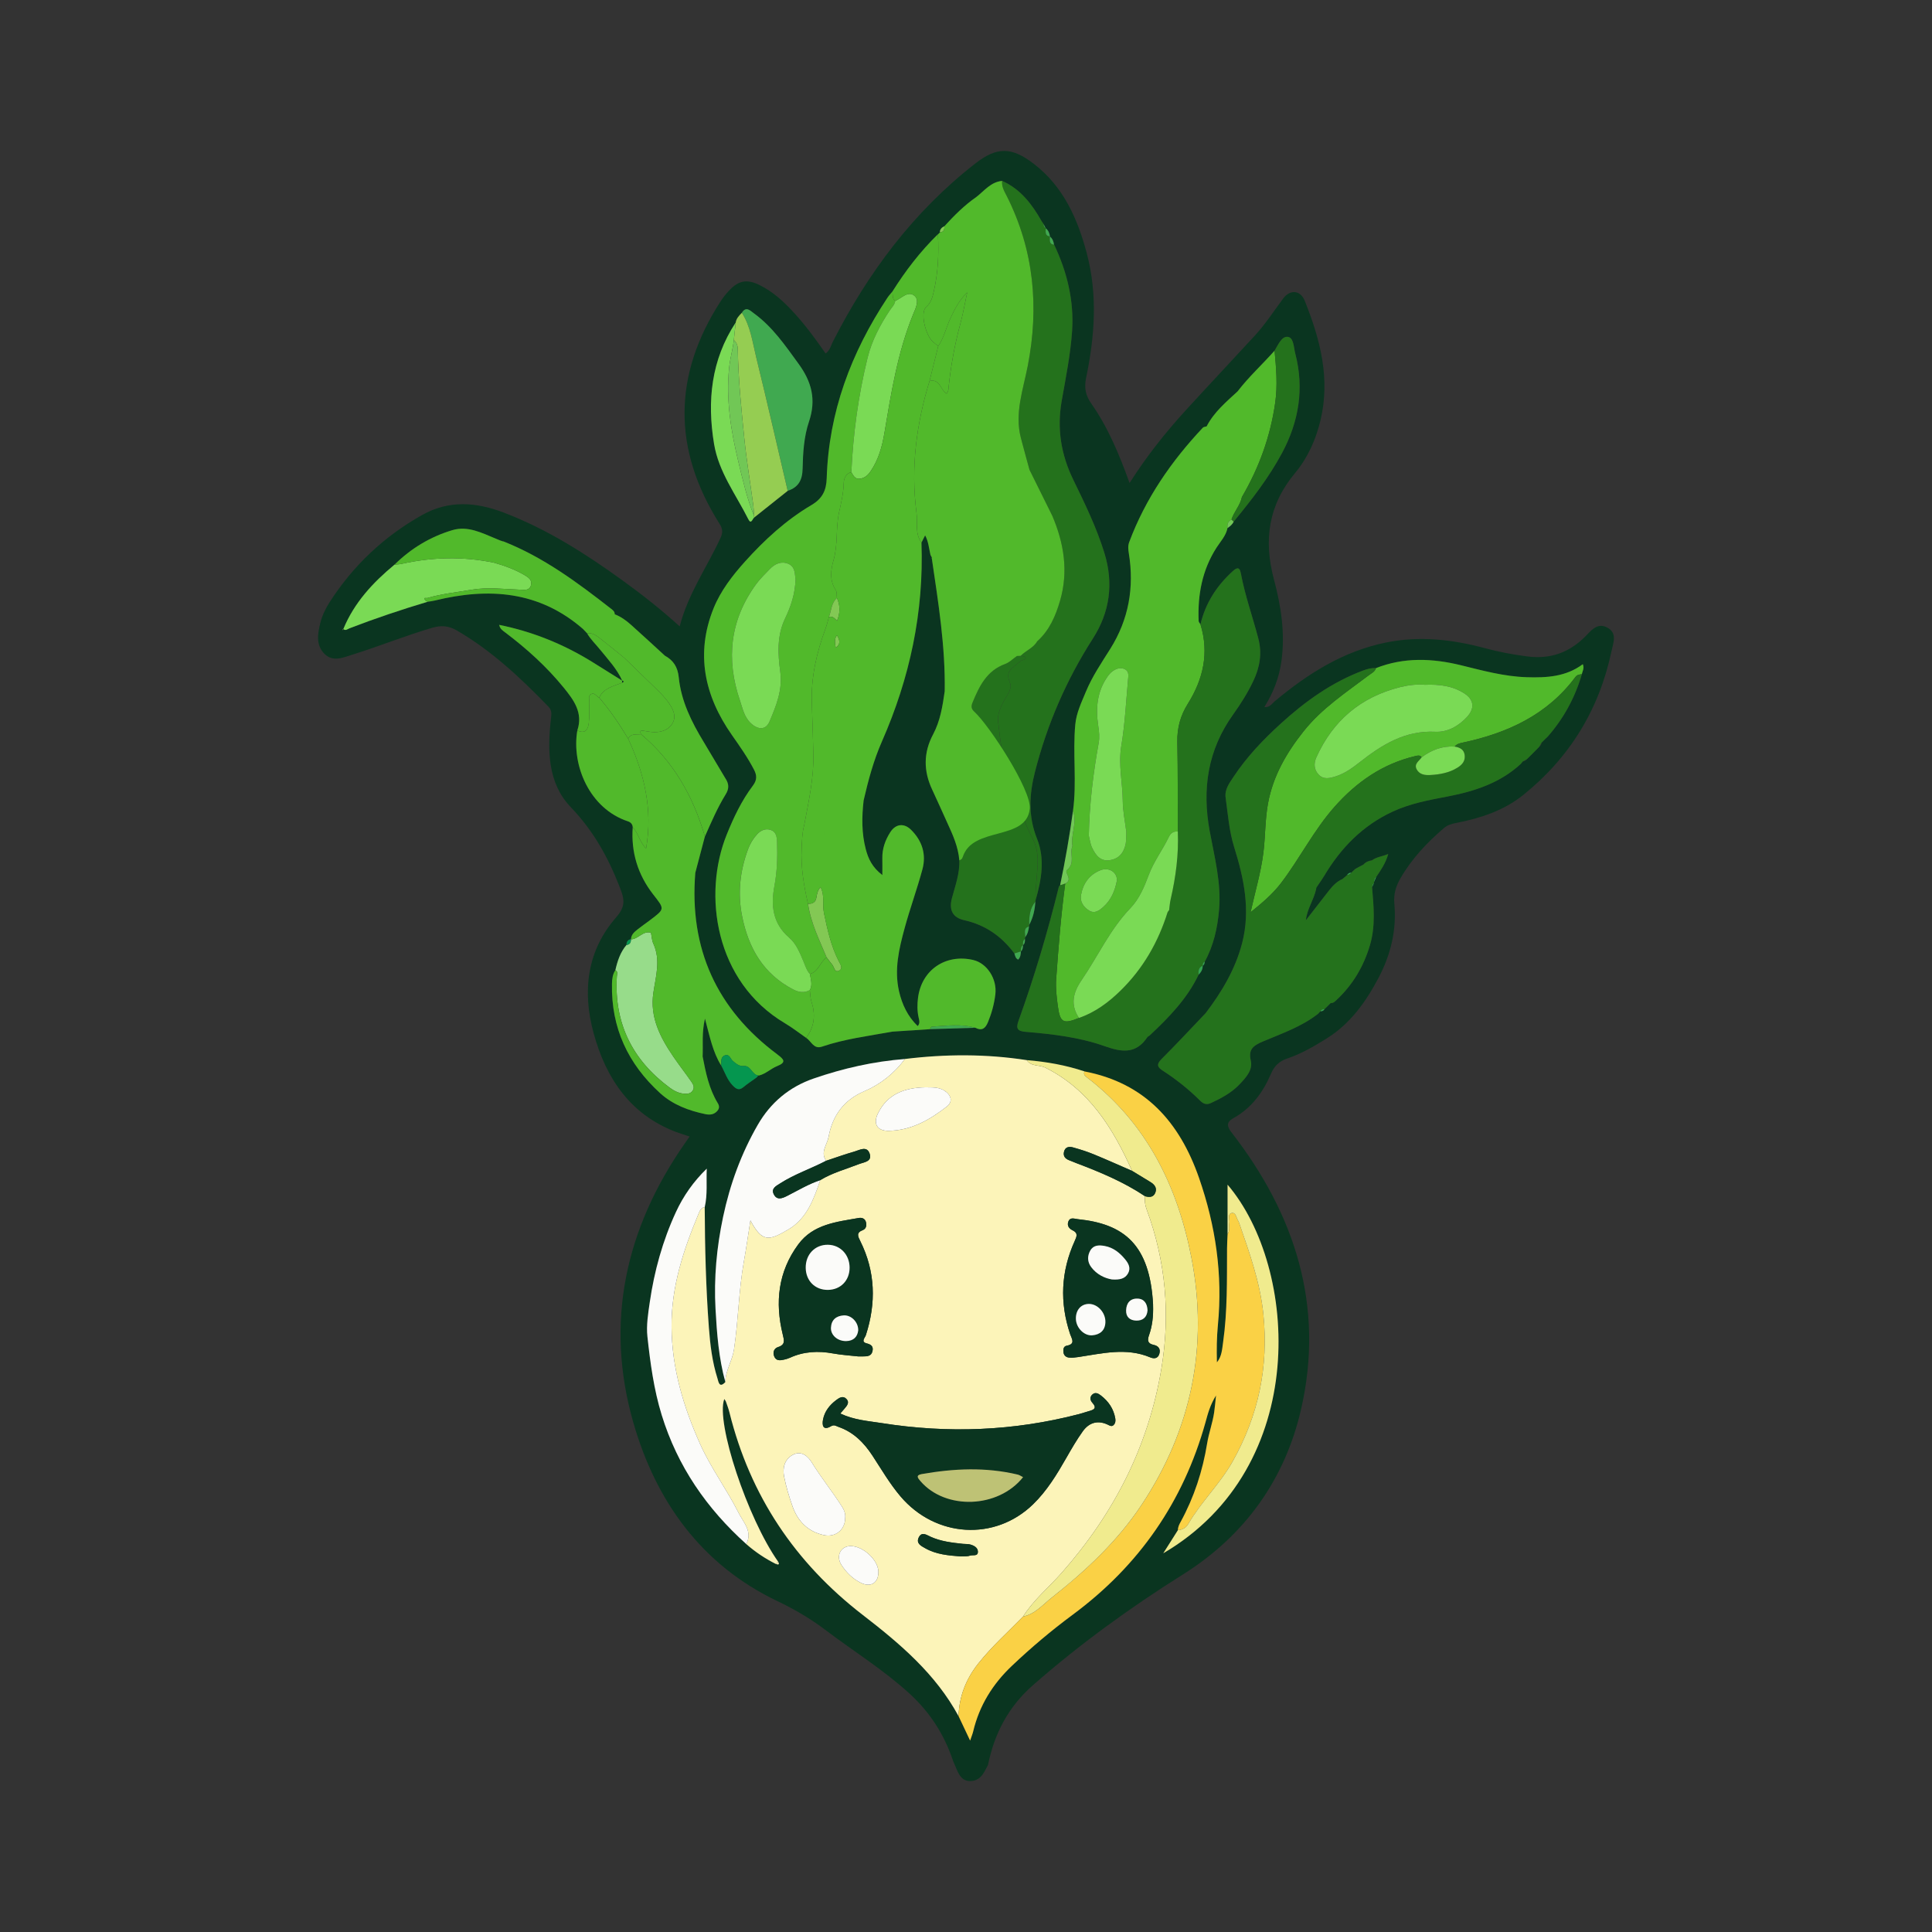 <?xml version="1.0" encoding="UTF-8"?> <svg xmlns="http://www.w3.org/2000/svg" id="a" data-name="Layer 1" viewBox="0 0 1280 1280"><rect x="0" y="0" width="1280" height="1280" fill="#333333" stroke="none"/><path d="M631.36,1166.41c-5.73-17.2-15.25-31.96-28.61-44.21-17.37-15.92-37.41-28.31-56.11-42.47-9.86-7.46-20.34-13.58-31.5-18.9-50.54-24.11-80.54-66.28-95.46-118.06-19.17-66.52-5.38-128.77,34.13-185.39.9-1.29,1.79-2.58,3.09-4.44-3.26-1.07-6.18-1.9-9.01-2.98-30.48-11.61-46.49-35.7-54.63-65.56-7.52-27.61-4.48-54.38,14.88-76.54,6.78-7.76,5.49-12.33,2.27-20.57-7.68-19.64-17.42-37.06-32.34-52.62-15.1-15.75-15.45-37.24-13.08-58.17.34-3.02.85-5.76-1.58-8.27-18.44-19.04-37.63-37.13-60.77-50.55-5.33-3.09-10.27-3.51-16.17-1.79-17.93,5.25-35.24,12.3-53.05,17.86-6.18,1.93-13.02,5.09-18.63-.74-5.54-5.75-4.34-13.01-2.64-20.04,1.19-4.93,3.35-9.48,6.04-13.7,15.66-24.46,36.13-43.83,61.49-58.07,17.79-9.99,35.78-8.56,54.02-1.61,28.56,10.88,54.08,27.1,78.68,44.91,12.89,9.33,25.42,19.13,37.92,30.49,5.67-21.8,18.17-39.35,27.07-58.61,1.54-3.34,1.57-5.84-.61-9.29-31.19-49.28-30.99-98.54.73-147.56,1.6-2.47,3.49-4.8,5.5-6.96,6.31-6.77,11.85-7.83,20.26-3.7,9.15,4.49,16.45,11.37,23.23,18.83,7.5,8.25,14.08,17.23,20.49,26.48,2.96-2.03,3.47-5.12,4.76-7.67,23.34-45.88,53.54-86.3,94.38-118.15,14.41-11.24,24.13-11.1,38.76.14,19.61,15.06,29.07,36.34,35.18,59.43,7.29,27.56,5.21,55.16-.52,82.64-1.31,6.28-.28,11.46,3.4,16.69,11.17,15.89,18.56,33.71,25.44,52.76,11.3-17.79,23.87-33.58,37.51-48.51,15.07-16.49,30.4-32.75,45.52-49.2,6.96-7.57,12.55-16.2,18.65-24.44,4.65-6.28,11.51-5.74,14.39,1.46,10.22,25.48,17.09,51.49,10.38,79.27-3.1,12.84-8.47,24.81-16.81,34.8-17.68,21.18-20.96,44.43-13.99,70.49,4.71,17.61,7.52,35.65,4.96,54.12-1.51,10.9-5.32,20.84-11.31,30.43,3.67.35,4.95-2.21,6.72-3.7,21.93-18.32,45.54-33.35,74.12-39.1,22.22-4.47,43.96-1.96,65.56,3.86,9.23,2.49,18.6,4.25,28.12,5.44,14.92,1.86,27.3-2.52,37.91-13.04,3.88-3.85,7.84-9.57,14.47-6.26,7.23,3.61,4.23,10.35,3.07,15.86-8.17,38.65-27.74,70.49-58.48,95.21-12.85,10.33-28.3,15.39-44.35,18.5-2.98.58-5.75,1.33-8.08,3.33-11.33,9.68-21.45,20.4-28.94,33.43-3.03,5.27-4.58,10.46-4,16.81,1.6,17.33-2.39,33.71-10.47,49.06-8.38,15.91-18.71,30.37-34.19,40.06-8.34,5.22-16.98,10.24-26.4,13.43-5.11,1.73-8.44,4.84-10.56,9.8-5.28,12.36-12.78,22.82-24.9,29.62-3.23,1.81-5.59,4.08-1.5,9.33,42.28,54.33,61.91,115.36,46.22,183.61-10.66,46.36-37.13,83.59-78.2,109.39-34.95,21.95-68.27,46.08-99.37,73.34-16.4,14.38-25.62,32.09-29.86,52.96-.75,1.39-1.5,2.78-2.24,4.17-2.06,3.87-5.06,6.49-9.63,6.46-4.87-.03-7.03-3.52-8.72-7.43-.89-2.05-1.75-4.11-2.63-6.16ZM896.64,576.82c-.48.47-.97.94-1.45,1.41l.07-.06c-1.17.01-2.08.5-2.73,1.48l.02-.02c-.49.45-.98.9-1.47,1.36,0,0,.08-.07.08-.07-.59.48-1.17.95-1.76,1.43-3.83,1.67-6.57,4.62-9.07,7.81-5.08,6.47-10.1,12.98-15.14,19.48.7-7.35,5.23-13.44,6.76-20.52.1-.28.12-.57.06-.87.49-.73.97-1.46,1.46-2.2,1.26-1.89,2.6-3.72,3.76-5.67,11.1-18.65,25.6-33.56,45.62-42.78,11.54-5.32,23.8-7.57,36.09-9.92,17.88-3.42,34.83-8.9,48.59-21.58.47-.58.94-1.16,1.4-1.73l-.08.09c1.17,0,2.06-.54,2.7-1.5,0,0,0,0,0,0,.47-.45.94-.9,1.4-1.36,0,0-.03.03-.03.03.47-.47.94-.94,1.41-1.41,0,0-.04.04-.04.04.47-.47.95-.94,1.42-1.41l-.05.05c.47-.47.94-.95,1.41-1.42,0,0-.04.05-.04.05.46-.47.93-.94,1.39-1.41.44-.46.88-.93,1.33-1.39.99-.62,1.55-1.48,1.51-2.68l-.08.07,1.44-1.43-.07.07c.48-.48.96-.96,1.44-1.44l-.08.07c.52-.49,1.04-.98,1.55-1.47,10.57-12.09,18.04-25.87,22.56-41.27.29-1.93,1.77-3.69.62-6.61-11.22,8.37-24.01,9.04-37.14,8.63-14.94-.47-29.2-4.4-43.56-7.92-18.95-4.65-37.78-5.42-56.34,1.88-3.01-.19-5.81.57-8.62,1.63-20.55,7.72-38.04,20.23-54.11,34.83-11.79,10.71-22.81,22.21-31.65,35.58-2.74,4.15-5.97,8.35-5.23,13.72,1.51,11,2.31,22.13,5.65,32.81,6.5,20.8,10.93,41.77,5.3,63.58-4.5,17.32-13.45,32.33-24.17,46.42-9.75,10.2-19.35,20.55-29.33,30.52-3.65,3.65-2.43,5.47,1.11,7.76,8.8,5.71,17,12.22,24.43,19.63,2.2,2.2,4.29,3.06,7.26,1.68,7.07-3.27,13.92-6.96,19.26-12.7,4.01-4.31,8.61-9.16,7.15-15.49-1.75-7.53,1.86-9.96,7.83-12.51,12.66-5.39,25.86-9.83,36.87-18.53.48-.54.97-1.08,1.45-1.63l-.07.08c1.19.02,2.17-.37,2.79-1.45l-.08.06c.49-.48.97-.95,1.46-1.43l-.07.07c.48-.47.96-.95,1.44-1.42l-.05.06c.47-.47.94-.95,1.41-1.42v.06c1.81.1,2.88-1.14,4.03-2.22,10.66-10.01,17.79-22.08,21.95-36.12,3.78-12.75,2.49-25.55,1.4-38.41,0,0-.05.11-.05.11.45-.99.89-1.97,1.34-2.96l.05-.64c.47-1.12.94-2.23,1.41-3.35l-.06.11c3.02-4.49,6.19-8.91,8.02-15.26-4.31,1.67-7.91,1.97-10.86,4.21l.06-.05c-2.14.34-4.1,1.04-5.55,2.77l.09-.05c-.93.49-1.86.97-2.79,1.46l.06-.04c-.89.49-1.77.98-2.66,1.46,0,0-.07.04-.07.04-.49.43-.97.85-1.46,1.28l.07-.06ZM691.43,148.53c-.45-.66-.89-1.32-1.34-1.98-6.34-11.23-13.93-21.22-26.14-26.7-7.5.67-11.76,6.53-17.1,10.66-7.94,5.5-14.7,12.29-21.17,19.39-1.75.72-2.86,1.96-3.07,3.9l.25.02c-.49.51-.99,1.01-1.48,1.52l.02-.16c-11.64,11.38-21.48,24.19-30.13,37.95-1.13,1.42-2.39,2.76-3.39,4.26-24,36.28-38.81,75.7-40.16,119.54-.25,8.01-2.86,13.42-10.08,17.68-16.79,9.91-31.08,23.02-44.08,37.49-8.36,9.3-16.12,19.36-20.76,30.85-12.15,30.05-6.12,58.03,12.07,83.99,5.23,7.47,10.48,14.9,14.7,23.03,1.99,3.83,2.02,6.89-.78,10.59-7.46,9.87-12.71,20.99-17.33,32.44-15.97,39.58-7.91,97.4,38.63,124.98,4.88,2.89,9.38,6.43,14.05,9.67,3.4,2.08,4.91,7.68,10.42,5.81,15.15-5.16,30.99-7.07,46.63-9.95,7.8-.51,15.6-1.02,23.4-1.54.53-.03,1.06-.06,1.59-.09,10.02-.31,20.04-.62,30.06-.93,4.33,2.23,6.62.47,8.35-3.71,2.46-5.95,4.12-12.09,4.89-18.42,1.24-10.28-5.56-20.65-14.6-22.76-18.34-4.29-34.3,6.53-36.66,25.04-.54,4.28-.58,8.65.37,12.93.45,2.01,1.11,4.01-.6,5.79-6.57-6.38-10.33-14.25-12.36-23.07-3.28-14.28-.02-28.05,3.67-41.65,3.57-13.14,8.29-25.97,11.83-39.12,2.68-9.95-.19-18.96-7.56-26.22-4.69-4.62-10.22-3.91-13.76,1.66-3.35,5.26-5.4,11-5.24,17.38.08,3.24.01,6.49.01,10.98-6.69-5.12-9.3-10.77-10.95-17.01-2.84-10.71-2.7-21.55-1.45-32.44,3.04-13.31,6.61-26.54,12.09-39,18.5-42.06,27.89-85.81,26.22-131.82.77-1.52,1.54-3.04,2.42-4.79,2.27,4.16,2.52,8.68,3.55,12.97l.92,1.76c-.17.26-.18.51,0,.77,4.27,29.12,9,58.2,8.5,87.78-1.4,9.86-2.94,19.66-7.72,28.63-6.42,12.06-6.37,24.27-.55,36.59,3.39,7.17,6.54,14.46,9.86,21.67,3.71,8.05,7.37,16.1,8.1,25.1.41,8.82-2.72,16.95-4.91,25.27-2.02,7.69.59,12.73,8.13,14.41,14,3.12,24.85,10.7,33.28,22.07.51,1.56.71,3.31,2.53,4.09,1.51-1.59,1.73-3.51,1.81-5.48h-.03c1.29-1.09,1.37-2.6,1.42-4.13l-.03.06c1.31-1.12,1.41-2.61,1.28-4.18.12-.35.16-.71.12-1.08,1.72-2.08,2.29-4.57,2.59-7.17.13-.34.17-.69.13-1.06,2.64-4.79,3.74-9.99,4.1-15.39.12-.31.15-.62.09-.94,3.93-13.51,6.36-27.33.96-40.76-5.94-14.76-5.16-29.32-1.39-44.12,8.04-31.52,20.76-60.97,38.37-88.41,11.29-17.58,13.94-36.6,7.65-56.9-5.22-16.85-12.89-32.6-20.56-48.34-8.18-16.77-10.92-33.99-7.68-52.39,2.71-15.35,5.83-30.74,6.88-46.24,1.34-19.92-3.29-39.1-11.92-57.2l-.04.08c-.3-2.15-1.01-4.09-2.76-5.5h.07c-.3-2.14-1.07-4.05-2.82-5.45l.02.05c-.48-.92-.95-1.84-1.43-2.76l.02.04ZM796.77,639.89c1.13-.61,1.34-1.68,1.41-2.82l-.03.11c5.89-10.76,8.49-22.44,9.52-34.54,1.52-17.76-3.06-34.85-6.22-52.03-5.17-28-1.26-53.86,15.58-77.35,5.04-7.03,9.66-14.38,13.37-22.23,4.21-8.9,5.86-18.04,3.31-27.85-3.77-14.53-8.91-28.69-11.65-43.5-.9-4.86-3.28-3.15-5.51-1.12-10.52,9.6-17.93,21.1-21.22,35.09-.42-.76-1.19-1.5-1.22-2.27-.69-17.32,2.31-33.71,11.87-48.59,2.66-4.14,6.24-7.83,7.24-12.92,1.65-1.14,3.23-2.34,4.1-4.24,11.83-14.37,23.25-29.06,32.06-45.51,11.13-20.77,14.81-42.74,8.78-65.84-1.05-4.03-.99-10.56-4.9-11.1-4.17-.58-6.47,5.36-8.84,9.14-8.04,9.09-17.06,17.28-24.47,26.94-7.62,7.06-15.65,13.75-20.54,23.22-.84.27-1.96.28-2.49.85-20.92,22.24-38.01,46.96-48.77,75.76-.94,2.51-.69,4.92-.29,7.38,3.69,22.68,0,43.88-12.33,63.48-5.81,9.23-11.98,18.31-16.16,28.44-2.88,6.99-6.25,13.87-6.97,21.6-1.79,19.06,1.1,38.24-1.52,57.27-2.25,16.5-5.12,32.89-8.52,49.19-.29.35-.75.65-.85,1.04-7.44,30.07-16.24,59.74-26.75,88.88-1.88,5.22-.5,6.8,4.83,7.24,17.7,1.49,35.47,3.53,52.21,9.47,11.34,4.02,20.76,5.41,28.3-5.89.36-.53,1.13-.77,1.62-1.24,12.66-11.87,24.72-24.22,32.34-40.15,1.67-1.65,2.84-3.53,2.76-5.99l-.05.07ZM502.62,712.38l.18.18c4.55-1.09,7.87-4.56,12.07-6.24,6.3-2.52,4.55-4.48.26-7.67-40.38-30.03-58.55-70.2-54.47-120.4,2.12-8.02,4.23-16.05,6.35-24.07,4.23-9.5,8.32-19.09,13.79-27.96,2.2-3.56,2.21-6.58.09-10.05-4.96-8.14-9.68-16.42-14.63-24.55-8.09-13.29-14.98-27.17-16.55-42.79-.7-6.97-3.56-11.32-9.26-14.48-7.39-6.76-14.73-13.57-22.19-20.24-3.27-2.92-6.79-5.56-10.97-7.12.03-1.85-1.28-2.78-2.54-3.77-22.22-17.35-44.79-34.13-71.33-44.58l-.17.05c-.59-.2-1.17-.39-1.76-.59-1.02-.42-2.03-.83-3.05-1.25-9.22-3.81-18.53-8.68-28.76-5.62-14.57,4.36-27.41,12.1-38.3,22.85-14.31,11.84-26.72,25.19-33.91,42.68-.15.13-.33.24-.44.4-.03.03.17.23.26.35.01-.28.02-.55.04-.83,1.58,1.5,2.99.06,4.27-.43,17.04-6.55,34.33-12.36,51.82-17.59,1.55-.26,3.13-.43,4.65-.8,35.63-8.72,69.13-6.45,98.21,18.88.88.94,1.77,1.88,2.65,2.81,2.27,3.98,5.61,7.1,8.45,10.62,5.36,6.64,11.32,12.88,14.87,20.82-6.73-4.21-13.44-8.45-20.2-12.62-18.93-11.68-39.22-19.89-61.33-24.37.54,2.8,2.47,3.88,4.01,5.05,14.23,10.74,27.39,22.62,38.66,36.46,6.68,8.2,13.06,16.72,9.11,28.43-3.95,23.16,8.16,51.8,33.44,60.18,1.86.62,3.11,1.82,3.27,3.9-1.21,16.52,3.39,31.46,13.43,44.4,7.71,9.93,8.14,9.6-2.11,17.29-2.71,2.04-5.51,3.97-8.17,6.08-2.12,1.68-4.22,3.48-4.3,6.54l-.07-.08c-2.17.36-2.93,1.79-2.94,3.82-4.09,4.85-6,10.66-7.36,16.71-1.85,2.76-2.17,5.91-2.23,9.09-.6,29.08,10.64,53.02,31.92,72.39,8.44,7.68,18.91,11.57,29.96,13.88,3.03.63,5.86.33,8.05-2.31,1.42-1.71,1.16-3.34.14-5.01-5.78-9.51-7.96-20.19-10.01-30.91.37-7.71-.67-15.53,1.54-25.09,3.2,11.97,5.17,22.16,10.73,31.08,2.5,4.52,4,9.58,7.77,13.39,2.18,2.2,4.05,3.4,6.92,1.01,2.75-2.29,5.79-4.25,8.7-6.35.48-.53.96-1.05,1.44-1.58ZM499.74,342.81c7.37-5.87,14.75-11.74,22.12-17.61,7.11-2.42,9.72-7.03,9.88-14.84.21-10.36.9-21.21,4.18-30.9,4.98-14.71,1.83-26.49-6.89-38.47-8.85-12.16-17.28-24.54-29.65-33.47-2.28-1.65-5.1-4.87-7.89-.32-1.83,1.87-3.71,3.72-4.09,6.5-16.26,24.75-19.03,51.93-14.34,80.39,3.07,18.65,14.51,33.6,22.72,49.96,1.87,3.73,2.75-.33,3.95-1.23ZM813.3,817.52c-.13,3.18-.35,6.36-.36,9.55-.1,20.74.3,41.51-2.61,62.13-.65,4.63-.86,9.51-4.1,13.37-.2-8.32-.14-16.51.65-24.64,3.26-33.47-1.45-65.75-12.48-97.48-12.92-37.15-35.84-62.9-75.87-70.61-12.44-4.16-25.25-6.42-38.3-7.48-26.85-4.16-53.75-4.06-80.67-.76-20.74,1.6-40.83,6.16-60.47,12.93-16.22,5.59-28.55,15.98-37.02,30.65-10.99,19.03-18.43,39.43-23,61.01-4.27,20.2-6.16,40.5-5.02,61.05.9,16.29,2.13,32.58,6.51,48.42-4.08,4.32-4.53-.33-5.19-2.42-3.47-10.91-4.84-22.22-5.69-33.6-1.99-26.6-2.64-53.26-2.77-79.93,1.95-8.38.95-16.87,1.34-25.47-8.72,8.48-15.44,17.98-20.42,28.76-8.81,19.06-14.35,39.17-17.34,59.77-1.07,7.38-2.36,15.3-1.55,22.77,1.91,17.48,4.22,34.89,9.45,51.89,10.47,34.02,29.8,61.97,56.04,85.53,6,5.26,12.58,9.68,19.73,13.23,1.79.65,2.35.22,1.39-1.57-20.33-28.81-41.44-92.37-35.68-107.76.41.64.88,1.15,1.1,1.76.83,2.36,1.73,4.71,2.33,7.13,13.69,55.14,43.47,99.56,88.41,134.23,24.58,18.96,48.24,39.02,63.38,67.01,2.4,5.07,4.79,10.14,7.64,16.17.94-2.77,1.63-4.4,2.03-6.09,4.08-17.14,12.91-31.36,25.67-43.46,12.76-12.1,26.19-23.43,40.27-33.85,43.92-32.51,73.28-74.82,87.96-127.43,1.53-5.49,2.89-11.17,6.99-17.84-.56,5.11-.8,8.27-1.27,11.39-1.04,6.89-3.52,13.54-4.61,20.3-2.98,18.37-8.63,35.68-17.5,51.95-1.02,1.87-1.87,3.5-1.86,5.59-2.91,4.59-5.81,9.18-9.71,15.34,97.96-57.4,89.44-189.29,42.61-244.2v32.64Z" style="fill: #0a3520; stroke-width: 0px;"></path><path d="M599.56,701.6c26.92-3.3,53.82-3.4,80.67.76,2.97,4.39,8.3,2.97,12.33,4.99,29.08,14.54,44.81,40.14,57.47,68.38-8.51-3.7-16.98-7.52-25.56-11.03-4.39-1.8-8.95-3.21-13.52-4.5-2.53-.71-5.14-.47-5.98,2.77-.77,2.97.76,4.72,3.42,5.74,1.69.65,3.35,1.37,5.04,2.01,15.69,5.94,31.13,12.41,45.16,21.79-.32,2.98,0,5.79,1.07,8.69,12.74,34.44,15.82,69.79,9.73,105.97-8.66,51.45-31.58,95.82-65.93,134.8-8.54,9.7-18.69,18-25.68,29.06-9.98,10.2-20.63,19.73-29.56,30.97-8.21,10.34-12.76,21.85-13.15,35.02-15.14-27.99-38.8-48.05-63.38-67.01-44.94-34.67-74.72-79.09-88.41-134.23-.6-2.42-1.5-4.77-2.33-7.13-.21-.61-.69-1.12-1.1-1.76-5.76,15.39,15.35,78.95,35.68,107.76l-1.39,1.57c-7.15-3.56-13.73-7.97-19.73-13.24,4.38-8.3-1.91-14.34-5.04-20.59-7.83-15.62-18.4-29.73-25.58-45.79-11.06-24.73-18.68-50.14-18.88-77.58-.19-26.6,7.92-51.01,17.96-75.05.78-1.87,1.59-3.87,4.02-4.25.12,26.67.78,53.32,2.77,79.93.85,11.37,2.22,22.68,5.69,33.6.66,2.09,1.12,6.74,5.19,2.42.06-7.65,4.6-14.05,5.72-21.52,2.95-19.52,3.11-39.33,6.63-58.77,1.55-8.58,2.75-17.23,4.26-26.82,7.86,14.85,12.47,13.38,24.92,6.12,12.49-7.28,16.98-20.1,21.39-32.82,8-4.86,17.01-7.25,25.63-10.62,3.29-1.28,8.99-1.59,7.03-7.05-1.87-5.21-6.62-2.22-10.03-1.26-6.32,1.79-12.52,4.05-18.76,6.12-4.01-5.72.68-10.68,1.63-15.86,2.57-14.05,10.02-24.42,23.68-30.24,10.8-4.6,19.83-11.86,26.92-21.36ZM556.73,936.5c1.33-1.55,2.07-2.39,2.79-3.24,1.66-1.96,3.58-4.14,1.17-6.52-2.29-2.27-4.74-.59-6.73.9-4.31,3.23-7.6,7.43-8.65,12.73-.74,3.75-.21,7.77,5.31,4.53,2.1-1.23,3.34-.09,4.96.48,9.94,3.47,16.83,10.45,22.47,19.05,5.98,9.14,11.48,18.62,18.58,26.99,23.27,27.38,62.57,29.74,87.8,5.24,9.26-8.99,15.84-19.9,22.18-31,3.38-5.92,6.82-11.85,10.78-17.39,4.48-6.28,10.67-7.48,17.25-4.04,1.11.58,2.12.87,3.09-.04,1.29-1.21,1.45-2.81,1.18-4.43-1.09-6.38-4.49-11.35-9.56-15.24-1.7-1.31-3.6-2.35-5.55-.68-1.94,1.66-1.56,3.87-.1,5.49,3.35,3.72.92,4.71-2.3,5.6-2.19.6-4.34,1.39-6.53,1.96-43.17,11.23-86.8,12.91-130.78,5.94-8.91-1.41-18.06-1.96-27.34-6.32ZM568.58,898.66c.77,0,1.91,0,3.04,0,2.8-.02,5.7-.01,6.45-3.58.65-3.09-.9-4.31-3.91-5.08-4-1.02-1.07-3.67-.51-5.4,6.89-21.27,6.38-42.09-3.67-62.32-1.54-3.1-2.9-5.57,1.64-7.3,2.13-.81,2.7-3,2.13-5.21-.63-2.47-2.68-3.2-4.79-2.83-14.76,2.63-30.2,4.07-40.1,17.52-13.34,18.12-15.51,38.39-10.25,59.74.95,3.85,1.81,6.7-3.15,8.28-2.58.82-3.67,3.43-2.51,6.2,1.26,3.01,3.87,2.72,6.41,2.13,1.32-.3,2.67-.67,3.9-1.23,9.25-4.22,18.79-4.71,28.69-2.88,5.36.99,10.84,1.3,16.64,1.96ZM763.94,864.48c-2.07-39.98-19.25-53.63-49.85-56.74-2.32-.24-5.23-1.63-6.37,1.82-.85,2.57.64,4.48,2.85,5.53,3.85,1.83,2.79,4.13,1.42,7.16-9.13,20.15-10.04,40.75-2.98,61.72,1.01,2.99,3.75,6.5-2.28,7.6-2.12.38-2.44,2.42-2.18,4.38.29,2.12,1.79,3.28,3.66,3.48,2,.21,4.08-.03,6.08-.33,15.92-2.37,31.81-6.48,47.72.18,2.39,1,5.09,1.01,6.07-2.32,1-3.39-.73-5.3-3.82-5.95-4.07-.86-4.16-3.11-2.99-6.45,2.12-6.06,2.91-12.38,2.65-20.07ZM559.97,1005.47c.23-2.37-.55-4.78-1.9-6.91-6.41-10.16-14.02-19.48-20.32-29.75-2.55-4.15-7.03-8.04-12.72-4.82-5.41,3.06-6.63,8.72-5.55,14.28,1.3,6.68,3.3,13.27,5.57,19.69,3.48,9.86,10.13,16.69,20.63,19.06,7.8,1.76,14.35-3.51,14.28-11.55ZM613.02,720.39c-13.49.28-25.08,4.3-31.39,17.35-3.3,6.82-.44,11.55,6.99,11.46,14.96-.18,27.37-7.26,38.73-16.13,4.09-3.19,2.87-7.66-1.73-10.52-3.93-2.45-8.26-2.09-12.61-2.15ZM563.73,1024.31c-6.68-.07-10.17,6.44-6.24,12.53,3.21,4.97,7.46,9.2,12.93,11.87,6.7,3.27,11.83-.23,11.51-7.74-.33-7.62-10.11-16.57-18.2-16.66ZM636.51,1031.17c2.06-.14,4.23.13,6.08-.52,1.85-.65,5.31.72,5.28-2.62-.02-2.74-2.65-4.09-5.12-4.77-1.5-.41-3.15-.25-4.72-.41-7.4-.8-14.78-1.62-21.69-4.8-2.46-1.13-5.66-3.48-7.63.49-2,4.04,1.59,5.68,4.23,7.19,7.28,4.15,15.43,4.83,23.55,5.44Z" style="fill: #fcf4b9; stroke-width: 0px;"></path><path d="M534.13,687.63c-4.67-3.24-9.17-6.78-14.05-9.67-46.54-27.58-54.6-85.4-38.63-124.98,4.62-11.45,9.88-22.57,17.33-32.44,2.8-3.71,2.76-6.76.78-10.59-4.21-8.13-9.47-15.56-14.7-23.03-18.18-25.96-24.21-53.94-12.07-83.99,4.65-11.49,12.4-21.55,20.76-30.85,13-14.47,27.3-27.58,44.08-37.49,7.22-4.26,9.83-9.67,10.08-17.68,1.35-43.85,16.16-83.26,40.16-119.54,1-1.51,2.25-2.85,3.39-4.26.31,2.18-.29,4.63,1.82,6.29-.35,2.64-2.35,4.35-3.7,6.4-6.38,9.71-11.76,19.81-14.58,31.24-6.14,24.9-9.56,50.15-10.75,75.74-3.81.97-4.99,4.47-5.06,7.33-.17,6.67-1.7,13.02-3.1,19.42-2.26,10.4-.62,21.15-3.66,31.63-1.78,6.15-2.8,13.36,1.46,19.72.9,1.34.56,3.51.79,5.29-3.78,3.36-3.68,8.34-5.28,12.6-.76,2.6-1.37,5.26-2.31,7.8-5.88,15.87-9.61,32.13-9.03,49.18.39,11.31.75,22.64,1.02,33.93.38,15.81-3.16,31.45-6.08,47.01-1.36,5.04-1.44,10.19-1.69,15.37-.6,12.5,1.45,24.63,4.21,36.71,1.77,12.66,7.51,23.95,12.32,35.56-4.33,3-5.31,9.4-11.07,10.96-2.1-2.22-2.93-5.08-4.07-7.8-2.48-5.89-4.81-12.12-9.69-16.31-10.93-9.39-12.19-21.26-9.77-34.18,1.82-9.69,2.08-19.42,1.75-29.21-.11-3.27-.61-6.69-4.13-7.92-3.57-1.25-6.83.34-9.22,3-2.58,2.87-4.55,6.17-5.92,9.89-5.31,14.42-6.9,29.14-3.88,44.24,4.22,21.09,14.06,38.28,33.89,48.55,3.76,1.95,7.25,2.43,11,.39.31,2.46.25,5.05,1.01,7.37,2.84,8.72,2.21,16.83-3.44,24.3ZM527.08,383.76c-.61-3.05,0-8.1-4.7-10.17-4.64-2.04-8.95-.13-12.36,3.41-3.15,3.27-6.47,6.45-9.13,10.1-17.29,23.73-20.01,49.58-10.66,77.03,1.82,5.33,2.84,11.02,7.33,15.14,4.77,4.37,9.86,4.46,12.28-1.29,4.37-10.37,8.74-20.87,7.11-32.81-1.64-11.98-2.28-24.06,3.21-35.49,3.77-7.84,6.58-15.96,6.91-25.92Z" style="fill: #51b92b; stroke-width: 0px;"></path><path d="M635.08,1137.02c.39-13.17,4.93-24.68,13.15-35.02,8.93-11.24,19.58-20.77,29.56-30.97,8.03-1.67,13.12-7.91,19.09-12.62,22.6-17.84,43.6-37.46,59.56-61.56,33.05-49.93,44.26-105,32.92-163.55-9.17-47.38-29.7-89.29-69.32-119.54-1.47-1.12-2.32-2.09-1.5-3.91,40.03,7.7,62.95,33.45,75.87,70.61,11.03,31.73,15.74,64.01,12.48,97.48-.79,8.12-.85,16.32-.65,24.64,3.24-3.86,3.44-8.74,4.1-13.37,2.92-20.62,2.51-41.38,2.61-62.13.02-3.18.24-6.36.36-9.54,1.72-2.21.76-4.83,1.15-7.24.38-2.31-1.37-5.95,1.57-6.61,2.83-.63,3.04,3.31,4.37,5.26.25.37.4.82.55,1.25,6.82,19.71,13.88,39.18,16.05,60.33,3.58,34.94-3.19,67.13-20.29,97.64-8.39,14.97-20.93,26.83-29.51,41.59-1.41,2.43-3.81,3.88-6.79,3.99-.02-2.08.83-3.71,1.86-5.59,8.87-16.27,14.52-33.58,17.5-51.95,1.1-6.76,3.58-13.41,4.61-20.3.47-3.12.71-6.28,1.27-11.39-4.1,6.67-5.46,12.36-6.99,17.84-14.67,52.62-44.04,94.92-87.96,127.43-14.08,10.42-27.51,21.75-40.27,33.85-12.76,12.09-21.59,26.32-25.67,43.46-.4,1.69-1.1,3.31-2.03,6.09-2.84-6.02-5.24-11.09-7.64-16.17Z" style="fill: #fad145; stroke-width: 0px;"></path><path d="M941.89,501.7c-1.2-1.59-2.66-1.14-4.3-.75-21.63,5.13-38.83,17.11-53.43,33.58-13.68,15.44-22.88,33.94-35.24,50.26-5.73,7.57-12.94,13.6-20.37,19.58,2.97-13.41,6.8-26.17,8.47-39.41,1.36-10.8,1.08-21.75,3.04-32.52,3.31-18.23,12.2-33.56,23.54-47.87,12.08-15.23,28.09-25.74,43.31-37.23,1.81-1.36,3.99-2.28,4.71-4.7,18.55-7.31,37.38-6.54,56.34-1.89,14.36,3.53,28.62,7.46,43.56,7.92,13.13.41,25.92-.26,37.14-8.63,1.15,2.92-.33,4.68-.62,6.61-1.6.18-3.19.41-4.24,1.82-18.68,25.15-45.02,37.19-74.67,43.53-2.03.43-4,.87-5.36,2.62-8.23-.54-15.37,2.26-21.87,7.07ZM944.07,453.69c-5.24-.46-10.92.18-16.45,1.56-25.98,6.49-44.45,22.06-55.47,46.45-1.84,4.08-1.63,8.17,1.47,11.48,3.33,3.54,7.47,2.42,11.49,1.13,5.98-1.92,10.97-5.58,15.79-9.37,14.75-11.6,30-21.1,50.1-20.12,7.94.39,15.43-3.79,21.07-9.98,5.12-5.62,4.45-11.34-1.92-15.45-7.78-5.02-16.54-6.09-26.08-5.7Z" style="fill: #51b92b; stroke-width: 0px;"></path><path d="M718.53,709.84c-.82,1.81.03,2.79,1.5,3.91,39.63,30.25,60.15,72.16,69.32,119.54,11.34,58.54.13,113.62-32.92,163.55-15.96,24.11-36.96,43.73-59.56,61.56-5.97,4.71-11.06,10.95-19.09,12.62,6.99-11.06,17.13-19.36,25.68-29.06,34.35-38.98,57.27-83.35,65.93-134.8,6.09-36.19,3.01-71.53-9.73-105.97-1.07-2.9-1.39-5.71-1.07-8.68,2.83.84,5.59.82,6.83-2.3,1.32-3.31-.64-5.52-3.37-7.17-4.01-2.43-8.01-4.87-12.01-7.31-12.66-28.24-28.39-53.85-57.47-68.38-4.03-2.01-9.36-.59-12.33-4.99,13.04,1.06,25.85,3.32,38.29,7.48Z" style="fill: #f0eb8e; stroke-width: 0px;"></path><path d="M599.56,701.6c-7.09,9.49-16.12,16.76-26.92,21.36-13.66,5.82-21.1,16.18-23.68,30.24-.95,5.18-5.64,10.14-1.63,15.86-10.02,5.22-20.86,8.82-30.42,14.95-2.56,1.65-6.27,3.33-4.23,7.29,2.1,4.07,5.55,2.68,8.79,1.04,7.25-3.68,14.23-7.92,22.01-10.48-4.41,12.72-8.91,25.54-21.39,32.82-12.45,7.26-17.06,8.74-24.92-6.12-1.51,9.59-2.71,18.23-4.26,26.82-3.52,19.44-3.68,39.25-6.63,58.77-1.13,7.46-5.67,13.87-5.72,21.52-4.38-15.84-5.61-32.13-6.51-48.42-1.14-20.55.75-40.85,5.02-61.05,4.57-21.58,12.02-41.98,23-61.01,8.47-14.67,20.8-25.06,37.02-30.65,19.64-6.77,39.73-11.33,60.47-12.93Z" style="fill: #fbfbf9; stroke-width: 0px;"></path><path d="M676.21,434.49c1.05.31,2.48.3,3.06,1,.68.82-.38,1.52-1.31,1.72-1.39.29-2.33,1.13-3.39,2.06-3.91,3.43-8.77,5.47-5.51,12.93,2,4.57-2.96,9.64-5.08,14.32-1.73,3.82-3.23,7.6-2.68,11.75,1.52,11.42,1.64,23.72,8.68,33.11,6.04,8.07,9.93,15.01,8.31,25.77-.89,5.95,3.19,13.06,6.17,19.07,4.22,8.53,2.99,17.32,2.29,25.98-.38,4.74-.84,9.44-.7,14.2.07.32.04.64-.09.94-3.71,4.51-4.21,9.86-4.1,15.39.04.36,0,.71-.13,1.06-4.11,1.22-2.26,4.59-2.59,7.17.04.37,0,.73-.12,1.08-1.43,1.08-1.33,2.64-1.28,4.18,0,0,.03-.06.03-.06-1.53,1.02-1.44,2.6-1.42,4.15,0,0,.03-.01.03-.02-1.45.47-2.89.93-4.34,1.4-8.43-11.38-19.28-18.95-33.28-22.07-7.54-1.68-10.16-6.72-8.13-14.41,2.19-8.32,5.31-16.45,4.91-25.27,1.19-.29,1.91-.96,2.3-2.2,6.42-20.56,13.96-40.86,16.16-62.45,1.25-12.28,1.47-24.7-8.88-34.17-1.76-1.61-1.72-3.51-.85-5.61,4.46-10.85,9.41-21.17,21.63-25.61,2.86-1.04,5.2-3.48,7.78-5.28.84-.04,1.69-.08,2.53-.12Z" style="fill: #24721c; stroke-width: 0px;"></path><g><path d="M724,423.13c11.29-17.58,13.94-36.6,7.65-56.9-5.22-16.85-12.89-32.6-20.56-48.34-8.18-16.77-10.92-33.99-7.68-52.39,2.71-15.35,5.83-30.74,6.88-46.24,1.34-19.92-3.29-39.1-11.92-57.2.31,5.65,1.22,11.21,2.32,16.74-1.1-5.53-2.01-11.09-2.32-16.74,0,0-.04.08-.04.08-3.59-.49-2.7-3.24-2.76-5.5,0,0,.07,0,.07,0-3.62-.43-2.75-3.17-2.82-5.43-1.03-.62-1.37-1.59-1.4-2.72-.44-.65-.88-1.3-1.32-1.95-6.34-11.23-13.93-21.23-26.14-26.7-.49,3.9,1.56,7.04,3.18,10.27,17.95,35.8,21.37,73.32,13.79,112.31-3.06,15.73-8.83,31.3-4.55,47.75,1.83,7.03,3.79,14.03,5.69,21.05,4.99,10.08,9.99,20.15,14.99,30.23,4.21-1.7,4.6-4.28,4.04-7.03.57,2.75.18,5.32-4.03,7.03,7.81,18.29,10.93,37.03,5.23,56.54-2.95,10.11-7.06,19.63-15.15,26.88-2.53,4.47-7.56,6.09-10.91,9.61,1.05.31,2.48.3,3.06,1,.68.82-.38,1.52-1.31,1.72-1.39.29-2.33,1.13-3.39,2.06-3.91,3.43-8.77,5.47-5.51,12.93,2,4.57-2.96,9.64-5.08,14.32-1.73,3.82-3.23,7.6-2.67,11.75,1.52,11.42,1.64,23.72,8.68,33.11,6.04,8.07,9.93,15.01,8.31,25.77-.89,5.95,3.19,13.06,6.17,19.07,4.22,8.53,2.99,17.32,2.29,25.98-.38,4.74-.84,9.44-.7,14.2,3.93-13.51,6.36-27.32.96-40.76-5.94-14.76-5.16-29.32-1.39-44.12,8.04-31.52,20.76-60.97,38.37-88.41Z" style="fill: #24721c; stroke-width: 0px;"></path><path d="M691.41,148.49s0,0,0,.01c0,0,.01.02.02.03,0,0-.02-.04-.02-.04Z" style="fill: #24721c; stroke-width: 0px;"></path><path d="M692.81,151.2s0,.02,0,.03c.01,0,.01.02.03.03l-.02-.05Z" style="fill: #24721c; stroke-width: 0px;"></path></g><path d="M466.9,799.72c-2.43.38-3.24,2.38-4.02,4.25-10.04,24.04-18.16,48.45-17.96,75.05.2,27.44,7.82,52.85,18.88,77.58,7.18,16.05,17.74,30.17,25.58,45.79,3.13,6.24,9.43,12.28,5.04,20.59-26.23-23.56-45.56-51.51-56.04-85.53-5.23-17-7.54-34.41-9.45-51.89-.82-7.47.48-15.39,1.55-22.77,2.99-20.6,8.53-40.72,17.34-59.77,4.98-10.78,11.7-20.28,20.42-28.76-.38,8.59.61,17.09-1.34,25.47Z" style="fill: #fbfbf9; stroke-width: 0px;"></path><path d="M416.18,489.39c10.73,23.12,16.37,47.05,11.88,72.7-4.26-4.08-5.06-9.99-8.86-14.07-.16-2.08-1.41-3.29-3.27-3.9-25.28-8.38-37.39-37.01-33.44-60.18,5.32,2.58,7.12-.77,7.61-5,.51-4.48.19-9.05.37-13.57.08-1.92-1-4.47,1.27-5.55,2.24-1.07,3.46,1.58,5.22,2.41,7.29,8.43,13.45,17.66,19.21,27.17Z" style="fill: #51b92b; stroke-width: 0px;"></path><path d="M283.41,398.66c-17.49,5.22-34.78,11.04-51.82,17.59-1.28.49-2.69,1.94-4.27.43l.15.08c7.19-17.49,19.6-30.84,33.91-42.68,1.56-.16,3.16-.17,4.68-.51,20.4-4.53,40.83-5.03,61.33-.74,7.01,1.99,13.83,4.48,20.14,8.19,2.61,1.53,5.3,3.29,4.2,6.9-1.06,3.47-4.29,2.87-6.91,2.78-10.84-.39-21.62-1.84-32.51.04-9.81,1.69-19.74,2.66-29.33,5.48-.49.14-2.88-.74-1.29,1.41.37.5,1.14.7,1.73,1.04Z" style="fill: #7ada55; stroke-width: 0px;"></path><path d="M780.4,1013.74c2.98-.11,5.38-1.56,6.79-3.99,8.57-14.76,21.12-26.62,29.51-41.59,17.1-30.51,23.87-62.71,20.29-97.64-2.17-21.15-9.23-40.62-16.05-60.33-.15-.43-.3-.88-.55-1.25-1.33-1.96-1.54-5.9-4.37-5.26-2.94.66-1.19,4.3-1.57,6.61-.39,2.41.57,5.04-1.15,7.24v-32.64c46.83,54.91,55.35,186.8-42.61,244.2,3.9-6.16,6.8-10.75,9.71-15.34Z" style="fill: #f0eb8e; stroke-width: 0px;"></path><path d="M491.51,207.2c2.79-4.56,5.61-1.33,7.89.32,12.36,8.94,20.8,21.31,29.65,33.47,8.72,11.98,11.87,23.76,6.89,38.47-3.28,9.69-3.97,20.54-4.18,30.9-.16,7.81-2.76,12.42-9.88,14.84-6.91-29.46-13.61-58.97-20.83-88.35-2.47-10.06-3.74-20.61-9.53-29.65Z" style="fill: #40a950; stroke-width: 0px;"></path><path d="M431.28,617.95c.5,2.41.56,5.03,1.56,7.21,5.01,10.86,1.64,21.65.05,32.46-2.48,16.34,4.57,29.74,13.3,42.55,3.84,5.64,8.07,11.01,11.95,16.63,1.12,1.62,2.18,3.61.8,5.72-1.49,2.26-3.82,2.28-6.11,2.04-3.5-.36-6.56-2.03-9.29-4.06-24.67-18.31-36.71-42.65-34.86-73.54.09-1.53.96-3.17-.99-4.19,1.36-6.05,3.27-11.87,7.36-16.71,2.27-.27,3.04-1.71,2.94-3.82,0,0,.07.08.07.08,4.86-.08,7.84-5.88,13.22-4.36Z" style="fill: #97dc8a; stroke-width: 0px;"></path><path d="M491.51,207.2c5.8,9.03,7.06,19.59,9.53,29.65,7.22,29.38,13.92,58.89,20.83,88.35-7.37,5.87-14.75,11.74-22.12,17.61-.24-.24-.27-.51-.08-.79-.19-2.47-.27-4.96-.6-7.41-1.99-14.78-4.46-29.52-5.96-44.35-1.98-19.57-3.97-39.17-4.3-58.88-.04-2.35-.73-4.47-2.61-6.05.41-3.87.82-7.75,1.23-11.62.38-2.78,2.26-4.62,4.09-6.5Z" style="fill: #95cd52; stroke-width: 0px;"></path><path d="M515.13,698.65c-40.38-30.03-58.55-70.2-54.47-120.4,2.12-8.02,4.24-16.05,6.35-24.07-7.78-26.55-20.84-49.81-42.36-67.77-3.02.43-6.59-.7-8.47,2.98,10.73,23.12,16.37,47.05,11.88,72.7-4.26-4.08-5.06-9.99-8.86-14.07-1.21,16.52,3.39,31.46,13.43,44.4,7.71,9.93,8.14,9.6-2.11,17.29-2.71,2.04-5.51,3.97-8.17,6.08-2.12,1.68-4.22,3.48-4.3,6.55,4.86-.08,7.83-5.88,13.22-4.37.5,2.41.56,5.03,1.56,7.21,5.01,10.86,1.64,21.65.05,32.46.37-.21.68-.46.96-.73-.28.27-.59.52-.96.73-2.48,16.34,4.57,29.74,13.3,42.55,3.84,5.64,8.07,11.01,11.95,16.63,1.12,1.62,2.18,3.61.8,5.72-1.49,2.26-3.82,2.28-6.11,2.04-3.5-.36-6.56-2.03-9.29-4.06-24.67-18.31-36.71-42.65-34.86-73.54.09-1.53.96-3.17-.99-4.19-1.85,2.76-2.17,5.91-2.23,9.09-.6,29.08,10.64,53.02,31.92,72.39,8.44,7.68,18.91,11.57,29.96,13.88,3.03.63,5.86.33,8.05-2.31,1.42-1.71,1.16-3.34.14-5.01-5.78-9.51-7.96-20.19-10.01-30.91.37-7.71-.67-15.53,1.54-25.09,3.2,11.97,5.17,22.16,10.73,31.08.32-2.37-.63-5.41,2.26-6.61,3.32-1.38,3.84,2.36,5.63,3.76,2.14,1.68,3.99,3.51,7.12,3.22,4.82-.46,5.4,6.16,9.99,6.3,4.55-1.08,7.87-4.56,12.07-6.24,6.3-2.53,4.55-4.48.26-7.67Z" style="fill: #51b92b; stroke-width: 0px;"></path><g><path d="M903.4,572.73s.02,0,.04,0c.01-.02.04-.02.05-.05l-.09.05Z" style="fill: #33a550; stroke-width: 0px;"></path><path d="M896.58,576.88h0s.04-.04.07-.06l-.07.06Z" style="fill: #33a550; stroke-width: 0px;"></path><path d="M908.89,570.02s.03,0,.05,0c0-.02.01-.03.01-.06l-.06.05Z" style="fill: #33a550; stroke-width: 0px;"></path><path d="M892.53,579.64s0,0,0,0c0,0,.01-.01.02-.02,0,0-.02.02-.02.02Z" style="fill: #33a550; stroke-width: 0px;"></path><path d="M878.92,667.2s-.04.04-.05.05h-.01s.07-.05.07-.05Z" style="fill: #33a550; stroke-width: 0px;"></path><path d="M911.78,580.96s-.04.04-.06.05c0,.02,0,.04,0,.06,0,0,.06-.11.06-.11Z" style="fill: #33a550; stroke-width: 0px;"></path><path d="M877.54,668.57s-.02,0-.03,0c-.02.02-.03.03-.05.05,0,0,.08-.06.08-.06Z" style="fill: #33a550; stroke-width: 0px;"></path><path d="M881.65,664.48h0s0,.04,0,.06c0,0,0-.06,0-.06Z" style="fill: #33a550; stroke-width: 0px;"></path></g><path d="M844.42,232.34c-8.04,9.08-17.06,17.27-24.47,26.94-7.62,7.06-15.65,13.75-20.54,23.22-.84.27-1.96.28-2.49.85-20.92,22.24-38.01,46.96-48.77,75.76-.94,2.51-.69,4.92-.29,7.38,3.69,22.68,0,43.88-12.33,63.48-5.81,9.23-11.98,18.31-16.16,28.44-2.88,6.99-6.25,13.87-6.97,21.6-1.79,19.06,1.1,38.24-1.52,57.27,2.99,7.77-1.58,15.42-.36,23.17-2.13,5.06,2.19,11.36-3.66,16.03-1.87,1.49,4.31,6.38-1.12,8.9-2.84,20.98-4.47,42.08-5.99,63.18-.43,5.92.27,11.8,1.05,17.7,1.48,11.2,3.49,12.47,14.04,8.15-5.83-8.79-3.94-16.74,1.73-25.02,10.87-15.86,18.8-33.63,32.4-47.76,5.78-6,9.16-14.04,12.1-21.93,3.36-9.01,9.23-16.65,13.34-25.23,1.24-2.59,3.1-3.8,5.93-3.6-.07-19.78.08-39.57-.32-59.35-.19-9.23,2.08-17.48,6.91-25.18,10.26-16.37,14.26-33.73,8.42-52.68-.42-.76-1.19-1.5-1.22-2.27-.69-17.32,2.31-33.71,11.87-48.59,2.66-4.14,6.24-7.83,7.24-12.92-.18-2.37.19-4.49,2.63-5.64,1.72-5.27,5.81-9.44,6.95-14.98,11.34-19.39,18.85-40.03,22.04-62.4,1.66-11.66.65-23.03-.42-34.53ZM713.12,558.58c.78-.76,1.51-1.6,2.28-2.38-.77.77-1.5,1.62-2.28,2.38ZM719.66,553.72c-.94.15-1.73.53-2.46,1.02.73-.49,1.53-.86,2.46-1.02ZM731.09,600.75c-2.72,2.44-5.81,4.91-9.68,2.43-3.66-2.34-6.02-5.87-5.19-10.33,1.4-7.58,5.5-13.39,12.88-16.31,5.68-2.25,11.28,1.49,10.86,7.01-1.3,6.59-3.76,12.62-8.86,17.2ZM745.79,559.03c-1.14,5.82-4.4,9.99-10.61,10.87-6.43.91-9.4-3.59-11.71-8.42-1.14-2.4-1.44-5.21-2.11-7.83h0c.39-20.66,2.88-41.09,6.54-61.4.69-3.81.29-7.63-.3-11.5-1.74-11.53-.8-22.68,6.24-32.57.91-1.28,1.96-2.56,3.22-3.45,2.49-1.77,5.36-2.85,8.3-1.3,2.75,1.45,2.22,4.35,2,6.74-1.32,14.65-2.06,29.42-4.46,43.9-2.05,12.42.83,24.41.95,36.6.07,6.75,1.5,13.48,2.32,20.22-.11,2.72.12,5.5-.39,8.14Z" style="fill: #51b92b; stroke-width: 0px;"></path><path d="M413.66,435.89c7.12,6.91,14.26,13.8,21.35,20.73,3.07,3,6.06,6.04,8.48,9.67,2.68,4.01,4.55,8.32,2.18,12.67-2.43,4.45-7.11,6.14-12.13,6.1-2.45-.02-4.9-.56-7.34-.93-2.19-.33-2.23.7-1.54,2.27-3.02.43-6.59-.7-8.47,2.98-5.76-9.51-11.92-18.74-19.21-27.17,3.05-6.48,9.57-7.6,15.32-9.92.92-.54,1.13-1.02-.13-1.35l.08.05c-3.55-7.94-9.51-14.19-14.87-20.82-2.84-3.52-6.18-6.64-8.45-10.62,3.45-.46,6.06,1.38,8.53,3.32,5.46,4.27,10.82,8.67,16.21,13.02Z" style="fill: #51b92b; stroke-width: 0px;"></path><path d="M412.29,452.29c-5.75,2.32-12.27,3.44-15.32,9.92-1.76-.83-2.98-3.48-5.22-2.41-2.27,1.08-1.19,3.63-1.27,5.55-.18,4.52.14,9.09-.37,13.57-.48,4.24-2.29,7.58-7.61,5,3.95-11.71-2.43-20.23-9.11-28.43-11.27-13.83-24.43-25.72-38.66-36.46-1.54-1.17-3.47-2.25-4.01-5.05,22.1,4.48,42.39,12.69,61.33,24.37,6.76,4.17,13.47,8.41,20.2,12.62,0,0-.08-.05-.08-.05-.02.46.02.91.13,1.35Z" style="fill: #51b92b; stroke-width: 0px;"></path><g><path d="M822.06,379.7c-.9-4.86-3.28-3.15-5.51-1.12-10.52,9.6-17.93,21.1-21.22,35.09,5.84,18.94,1.84,36.31-8.42,52.68-4.83,7.7-7.1,15.95-6.91,25.18.4,19.78.25,39.57.32,59.35.67,15.24-1.34,30.2-4.75,45.02-.5,2.19-.65,4.46-.96,6.68,0,0,0,0,0,0l.05.19c-.35.51-.71,1.02-1.06,1.53-6.18,19.83-16.26,37.38-31.12,51.95-7.98,7.82-16.87,14.47-27.64,18.17-10.55,4.32-12.56,3.05-14.04-8.15-.78-5.89-1.48-11.78-1.05-17.7,1.52-21.1,3.15-42.2,5.99-63.18-1.12.36-2.25.72-3.37,1.09-.29.35-.75.65-.85,1.04-7.44,30.07-16.24,59.74-26.75,88.88-1.88,5.22-.5,6.8,4.83,7.24,17.7,1.49,35.47,3.53,52.21,9.47,11.34,4.02,20.76,5.41,28.3-5.89.36-.53,1.13-.77,1.62-1.24,12.66-11.86,24.72-24.22,32.34-40.15-.17-2.48-.03-4.82,2.71-5.96,0-1.16.3-2.15,1.38-2.76,0,.03,0,.06,0,.09,5.89-10.76,8.49-22.44,9.52-34.53,1.52-17.76-3.06-34.85-6.22-52.03-5.17-28-1.26-53.86,15.58-77.35,5.04-7.03,9.66-14.38,13.37-22.23,4.21-8.9,5.86-18.04,3.31-27.85-3.77-14.53-8.91-28.69-11.65-43.5ZM777.4,610.12c.33-1.62.7-3.35.2-4.82.5,1.47.13,3.2-.2,4.82ZM777.54,605.17c-.12-.32-.27-.63-.49-.92.22.29.36.6.49.92Z" style="fill: #24721c; stroke-width: 0px;"></path><path d="M796.82,639.83s-.03.02-.05.03c0,.01,0,.02,0,.03,0,0,.05-.07.05-.07Z" style="fill: #24721c; stroke-width: 0px;"></path><path d="M858.16,234.3c-1.05-4.03-.99-10.56-4.9-11.1-4.17-.58-6.47,5.36-8.84,9.14,1.06,11.5,2.08,22.87.42,34.53-3.19,22.37-10.7,43.01-22.04,62.4-1.14,5.54-5.24,9.7-6.95,14.98.49.46.98.93,1.47,1.39,11.83-14.37,23.25-29.07,32.06-45.51,11.13-20.77,14.81-42.74,8.78-65.84Z" style="fill: #24721c; stroke-width: 0px;"></path></g><path d="M499.66,342.01c-.19.29-.16.55.08.79-1.2.9-2.08,4.96-3.95,1.23-8.21-16.36-19.65-31.31-22.72-49.96-4.69-28.45-1.92-55.64,14.34-80.39-.41,3.87-.82,7.75-1.23,11.62-.68,6.1-2.44,11.97-3.09,18.13-2.24,21.41,1.2,42.21,6.18,62.81,2.91,12.05,5.68,24.2,10.38,35.75Z" style="fill: #7ada55; stroke-width: 0px;"></path><path d="M480.89,516.18c-4.96-8.14-9.68-16.42-14.63-24.55-8.09-13.29-14.98-27.17-16.55-42.79-.7-6.97-3.56-11.32-9.26-14.48h0c-7.39-6.76-14.73-13.57-22.19-20.24-3.27-2.92-6.79-5.56-10.97-7.12.03-1.85-1.27-2.78-2.54-3.77-22.22-17.35-44.79-34.13-71.33-44.58l-.17.05c-.59-.2-1.17-.39-1.76-.59-1.02-.42-2.03-.83-3.05-1.25-9.22-3.81-18.53-8.68-28.76-5.62-14.57,4.36-27.41,12.1-38.3,22.85,1.56-.16,3.16-.17,4.68-.51,20.4-4.53,40.83-5.03,61.33-.74,7.01,1.99,13.83,4.48,20.14,8.18,2.61,1.53,5.3,3.29,4.2,6.9-1.06,3.47-4.29,2.87-6.91,2.78-10.84-.39-21.62-1.84-32.51.04-9.81,1.69-19.74,2.66-29.33,5.48-.49.14-2.88-.74-1.29,1.41.37.5,1.14.7,1.73,1.04,1.55-.26,3.13-.43,4.65-.8,35.63-8.72,69.13-6.45,98.21,18.88.88.94,1.77,1.88,2.65,2.81,3.45-.46,6.06,1.38,8.53,3.32,5.46,4.27,10.82,8.67,16.21,13.02,7.12,6.91,14.26,13.8,21.35,20.73,3.07,3,6.06,6.04,8.48,9.67,2.68,4.01,4.55,8.32,2.18,12.67-2.43,4.45-7.11,6.14-12.13,6.1-2.45-.02-4.9-.56-7.34-.93-2.19-.33-2.23.7-1.54,2.27,21.52,17.97,34.58,41.22,42.36,67.77,4.23-9.5,8.32-19.09,13.79-27.96,2.2-3.56,2.21-6.58.09-10.05ZM431.35,435.15c-2.53.36-5.06.76-7.59,1.01,2.54-.25,5.06-.65,7.59-1.01Z" style="fill: #51b92b; stroke-width: 0px;"></path><path d="M477.79,705.89c.32-2.37-.63-5.41,2.26-6.61,3.32-1.38,3.84,2.36,5.63,3.76,2.14,1.68,3.99,3.51,7.12,3.22,4.82-.46,5.4,6.16,9.99,6.3,0,0-.18-.18-.18-.18-.48.53-.96,1.05-1.44,1.57-2.91,2.1-5.95,4.05-8.7,6.35-2.86,2.39-4.74,1.19-6.92-1.01-3.78-3.82-5.28-8.88-7.77-13.39Z" style="fill: #05964f; stroke-width: 0px;"></path><path d="M705.73,585.38c-1.12.36-2.25.72-3.37,1.09,3.4-16.3,6.27-32.69,8.52-49.19,2.99,7.77-1.58,15.43-.36,23.17-2.13,5.06,2.19,11.36-3.66,16.03-1.87,1.49,4.31,6.38-1.12,8.9Z" style="fill: #71c756; stroke-width: 0px;"></path><path d="M616.16,681.85c.34-.57.65-1.61,1.03-1.63,9.69-.66,19.42-2.05,29.03.7-10.02.31-20.04.62-30.06.93Z" style="fill: #40a950; stroke-width: 0px;"></path><path d="M681.87,612.74c-.11-5.52.39-10.88,4.1-15.39-.36,5.4-1.46,10.6-4.1,15.39Z" style="fill: #40a950; stroke-width: 0px;"></path><path d="M672.05,631.68c1.45-.47,2.89-.93,4.34-1.4-.08,1.97-.3,3.89-1.81,5.48-1.82-.78-2.02-2.53-2.53-4.09Z" style="fill: #40a950; stroke-width: 0px;"></path><path d="M815.85,344.25c.49.46.98.93,1.47,1.39-.86,1.9-2.44,3.11-4.1,4.24-.18-2.37.19-4.49,2.63-5.64Z" style="fill: #71c756; stroke-width: 0px;"></path><path d="M679.15,620.96c.33-2.58-1.52-5.95,2.59-7.17-.29,2.59-.87,5.09-2.59,7.17Z" style="fill: #40a950; stroke-width: 0px;"></path><path d="M794.06,645.81c-.17-2.5-.04-4.86,2.76-5.99.07,2.45-1.09,4.34-2.76,5.99Z" style="fill: #33a550; stroke-width: 0px;"></path><path d="M695.63,156.66c-3.63-.43-2.75-3.19-2.82-5.46,1.75,1.4,2.52,3.31,2.82,5.46Z" style="fill: #40a950; stroke-width: 0px;"></path><path d="M698.33,162.16c-3.59-.49-2.7-3.24-2.76-5.5,1.75,1.42,2.47,3.36,2.76,5.5Z" style="fill: #40a950; stroke-width: 0px;"></path><path d="M417.99,622.24c.1,2.11-.67,3.54-2.94,3.82,0-2.02.78-3.46,2.94-3.82Z" style="fill: #05964f; stroke-width: 0px;"></path><path d="M625.68,149.89c0,2.1-.22,4.04-3.07,3.9.21-1.94,1.32-3.17,3.07-3.9Z" style="fill: #83c854; stroke-width: 0px;"></path><path d="M677.75,626.22c-.05-1.54-.15-3.09,1.28-4.18.13,1.56.03,3.06-1.28,4.18Z" style="fill: #40a950; stroke-width: 0px;"></path><path d="M676.36,630.3c-.02-1.55-.11-3.13,1.42-4.15-.05,1.53-.13,3.04-1.42,4.15Z" style="fill: #40a950; stroke-width: 0px;"></path><path d="M908.99,587.91c-.02-1.2.31-2.23,1.33-2.95-.44.98-.89,1.97-1.33,2.95Z" style="fill: #33a550; stroke-width: 0px;"></path><path d="M910.37,584.31c-.02-1.32.14-2.57,1.41-3.35-.47,1.12-.94,2.23-1.41,3.35Z" style="fill: #33a550; stroke-width: 0px;"></path><path d="M692.84,151.25c-1.07-.62-1.4-1.61-1.43-2.76.48.92.95,1.84,1.43,2.76Z" style="fill: #40a950; stroke-width: 0px;"></path><path d="M895.26,578.16c-.58,1.1-1.6,1.39-2.73,1.48.65-.98,1.56-1.46,2.73-1.48Z" style="fill: #33a550; stroke-width: 0px;"></path><path d="M900.76,574.1c-.89.49-1.77.97-2.66,1.46.89-.49,1.77-.97,2.66-1.46Z" style="fill: #33a550; stroke-width: 0px;"></path><path d="M796.77,639.89c-.02-1.18.29-2.21,1.41-2.82-.08,1.14-.29,2.21-1.41,2.82Z" style="fill: #33a550; stroke-width: 0px;"></path><path d="M1048.03,446.66c-1.6.18-3.19.41-4.24,1.82-18.68,25.15-45.02,37.19-74.67,43.53-2.03.43-4,.87-5.36,2.62,3.34.56,6.16,1.82,6.63,5.65.49,3.89-1.67,6.38-4.74,8.29-5.54,3.45-11.78,4.56-18.11,4.91-3.35.19-7.02-.23-8.91-3.69-2.07-3.79,1.68-5.58,3.26-8.09-1.2-1.59-2.66-1.14-4.3-.75-21.63,5.13-38.83,17.11-53.43,33.58-13.68,15.44-22.88,33.94-35.24,50.26-5.73,7.57-12.94,13.6-20.37,19.58,2.97-13.41,6.8-26.17,8.47-39.41,1.36-10.8,1.08-21.75,3.04-32.52,3.31-18.23,12.19-33.56,23.54-47.87,12.08-15.23,28.09-25.74,43.31-37.23,1.81-1.36,3.99-2.28,4.71-4.7-3.01-.19-5.81.57-8.62,1.63-20.55,7.72-38.04,20.23-54.11,34.83-11.79,10.71-22.81,22.21-31.65,35.58-2.74,4.15-5.97,8.35-5.23,13.72,1.51,11,2.31,22.13,5.65,32.81,6.5,20.8,10.93,41.77,5.3,63.58,1.01,1.98,1.16,3.87.92,5.74.23-1.86.08-3.76-.92-5.74-4.5,17.32-13.46,32.33-24.16,46.42-9.75,10.2-19.35,20.55-29.33,30.52-3.65,3.65-2.43,5.47,1.11,7.76,8.8,5.71,17,12.22,24.43,19.63,2.2,2.2,4.29,3.06,7.26,1.68,7.07-3.27,13.92-6.96,19.26-12.7,4.01-4.31,8.61-9.16,7.15-15.49-1.75-7.53,1.86-9.96,7.83-12.51,12.66-5.39,25.86-9.83,36.87-18.53.48-.54.97-1.08,1.45-1.63,0,0-.07.08-.07.08.6-1.1,1.6-1.43,2.77-1.44.45-.44.9-.88,1.35-1.32.48-.47.95-.94,1.42-1.41,0,0-.05.06-.05.06.47-.47.94-.94,1.41-1.41,0,.02,0,.04,0,.05,1.81.1,2.87-1.14,4.02-2.22,10.66-10.01,17.79-22.08,21.95-36.12,3.78-12.75,2.49-25.55,1.41-38.4,0,0-.05.11-.05.11-.02-1.2.31-2.23,1.33-2.95,0,0,.05-.64.05-.64-.02-1.3.15-2.51,1.35-3.29,0-1.07-.14-2.18-.13-3.26,0,1.1.14,2.23.14,3.32,3.02-4.49,6.19-8.91,8.02-15.26-4.28,1.66-7.86,1.97-10.8,4.18,0,0,0-.01,0-.02-2.13.34-4.09,1.04-5.54,2.76-.9.47-1.81.94-2.71,1.42,0,0,.06-.04.06-.04-.89.49-1.77.97-2.66,1.46,0,0-.07.04-.07.04-.49.43-.97.85-1.46,1.28-.46.45-.92.9-1.39,1.35,0,0,.07-.06.07-.06-.58,1.1-1.59,1.39-2.72,1.48-.48.45-.97.89-1.45,1.34,0,0,.08-.07.08-.07-.58.48-1.17.95-1.76,1.43-3.83,1.67-6.57,4.62-9.07,7.81-5.08,6.47-10.1,12.98-15.14,19.48.7-7.35,5.23-13.44,6.76-20.52.1-.28.12-.57.06-.87.49-.73.97-1.45,1.46-2.19,1.26-1.89,2.6-3.73,3.76-5.67,11.09-18.65,25.6-33.56,45.62-42.78,11.54-5.32,23.8-7.57,36.09-9.92,17.88-3.42,34.83-8.9,48.59-21.58.45-.55.89-1.1,1.34-1.65.9-.5,1.79-1,2.69-1.49h0c.47-.45.94-.91,1.4-1.36,0,0-.03.03-.03.03.47-.47.94-.94,1.41-1.41,0,0-.04.04-.04.04.47-.47.95-.94,1.42-1.41,0,0-.05.05-.05.05.47-.47.94-.95,1.41-1.42,0,0-.04.05-.04.05.46-.47.93-.94,1.39-1.41.44-.46.88-.93,1.33-1.39.5-.89,1-1.79,1.51-2.68,0,0-.08.07-.08.07.48-.48.96-.95,1.44-1.43,0,0-.07.07-.07.07.48-.48.96-.96,1.44-1.44,0,0-.08.07-.08.07.52-.49,1.03-.98,1.55-1.47,10.57-12.09,18.04-25.87,22.55-41.27ZM911.72,576.41c-.07.42-.13.85-.14,1.29,0-.44.06-.87.14-1.29ZM911.76,576.05c.12-.53.32-1.05.64-1.54-.32.49-.52,1.01-.64,1.54ZM911.9,570.19c.05,0,.12,0,.17.02-.05,0-.12,0-.17-.02ZM913.31,572.86c.06-.14.05-.23.1-.35-.04.13-.04.21-.1.35ZM913.63,571.69c0-.09-.04-.15-.05-.23,0,.08.05.14.05.23ZM913.47,570.91c-.04-.06-.12-.09-.17-.15.05.05.13.08.17.15ZM912.68,570.38c.07.03.17.04.23.07-.07-.03-.16-.04-.23-.07ZM908.93,570.02s0,0,0,0c0,0,0,0,0,0h0ZM904.69,572.75c-.4-.01-.8-.03-1.19-.02.39,0,.79,0,1.19.02Z" style="fill: #24721c; stroke-width: 0px;"></path><path d="M874.75,670.02c.6-1.11,1.61-1.44,2.79-1.45-.62,1.08-1.6,1.47-2.79,1.45Z" style="fill: #33a550; stroke-width: 0px;"></path><path d="M873.37,671.57c.48-.54.97-1.08,1.45-1.63-.48.54-.97,1.08-1.45,1.63Z" style="fill: #33a550; stroke-width: 0px;"></path><path d="M877.47,668.63c.49-.47.97-.95,1.46-1.42-.49.47-.97.95-1.46,1.42Z" style="fill: #33a550; stroke-width: 0px;"></path><path d="M878.86,667.27c.48-.47.96-.95,1.44-1.42-.48.47-.96.95-1.44,1.42Z" style="fill: #33a550; stroke-width: 0px;"></path><path d="M880.24,665.9c.47-.47.94-.95,1.41-1.42-.47.47-.94.95-1.41,1.42Z" style="fill: #33a550; stroke-width: 0px;"></path><path d="M501.18,713.95c.48-.52.96-1.05,1.44-1.57-.48.52-.96,1.05-1.44,1.57Z" style="fill: #33a550; stroke-width: 0px;"></path><path d="M622.85,153.81c-.49.51-.99,1.01-1.48,1.52.49-.51.99-1.01,1.48-1.52Z" style="fill: #83c854; stroke-width: 0px;"></path><path d="M227.32,416.68c-.01.28-.02.55-.04.83-.09-.12-.28-.31-.26-.35.11-.16.29-.27.44-.4,0,0-.15-.08-.15-.08Z" style="fill: #e4f272; stroke-width: 0px;"></path><path d="M872.01,588.23c.49-.73.97-1.45,1.46-2.19-.49.73-.97,1.46-1.46,2.19Z" style="fill: #33a550; stroke-width: 0px;"></path><path d="M891.17,580.91c-.59.48-1.17.95-1.76,1.43.58-.48,1.17-.95,1.76-1.43Z" style="fill: #33a550; stroke-width: 0px;"></path><path d="M892.56,579.62c-.49.45-.98.9-1.47,1.36.49-.45.98-.9,1.47-1.36Z" style="fill: #33a550; stroke-width: 0px;"></path><path d="M691.43,148.53c-.45-.66-.89-1.31-1.34-1.97.44.66.89,1.31,1.34,1.97Z" style="fill: #40a950; stroke-width: 0px;"></path><path d="M616.45,367.64c.31.58.61,1.16.92,1.75-.31-.58-.61-1.17-.92-1.75Z" style="fill: #40a950; stroke-width: 0px;"></path><path d="M333.24,358.68c-.59-.2-1.17-.39-1.76-.59.59.2,1.17.39,1.76.59Z" style="fill: #95cd52; stroke-width: 0px;"></path><path d="M898.03,575.6c-.49.43-.97.85-1.46,1.28.49-.43.97-.85,1.46-1.28Z" style="fill: #33a550; stroke-width: 0px;"></path><path d="M515.54,1034.65c.96,1.79.4,2.22-1.39,1.57.46-.52.93-1.04,1.39-1.57Z" style="fill: #fcf4b9; stroke-width: 0px;"></path><path d="M896.64,576.82c-.48.47-.97.94-1.45,1.41.48-.47.97-.94,1.45-1.41Z" style="fill: #33a550; stroke-width: 0px;"></path><path d="M556.73,936.5c9.28,4.36,18.44,4.91,27.34,6.32,43.99,6.97,87.61,5.29,130.78-5.94,2.2-.57,4.34-1.36,6.53-1.96,3.22-.88,5.65-1.88,2.3-5.6-1.46-1.62-1.84-3.83.1-5.49,1.95-1.67,3.84-.63,5.55.68,5.07,3.89,8.47,8.86,9.56,15.24.28,1.62.11,3.22-1.18,4.43-.98.91-1.98.62-3.09.04-6.58-3.43-12.76-2.24-17.25,4.04-3.96,5.54-7.4,11.47-10.78,17.39-6.33,11.1-12.92,22.01-22.18,31-25.23,24.49-64.54,22.14-87.8-5.24-7.11-8.37-12.6-17.85-18.58-26.99-5.63-8.6-12.53-15.58-22.47-19.05-1.63-.57-2.86-1.71-4.96-.48-5.52,3.24-6.05-.78-5.31-4.53,1.05-5.3,4.34-9.49,8.65-12.73,1.99-1.5,4.44-3.17,6.73-.9,2.41,2.38.49,4.56-1.17,6.52-.72.85-1.46,1.69-2.79,3.24ZM677.81,978.66c-1.23-.61-2.31-1.41-3.52-1.7-21.19-5.06-42.44-4.06-63.68-.33-4.16.73-2.43,2.74-.81,4.63,16.59,19.3,51.51,18.15,68.01-2.6Z" style="fill: #0a3520; stroke-width: 0px;"></path><path d="M568.58,898.66c-5.81-.66-11.29-.97-16.64-1.96-9.9-1.83-19.45-1.34-28.69,2.88-1.23.56-2.57.93-3.9,1.23-2.54.58-5.15.88-6.41-2.13-1.16-2.77-.06-5.38,2.51-6.2,4.96-1.58,4.1-4.43,3.15-8.28-5.26-21.35-3.09-41.62,10.25-59.74,9.9-13.45,25.34-14.89,40.1-17.52,2.11-.38,4.16.36,4.79,2.83.57,2.21,0,4.4-2.13,5.21-4.54,1.73-3.18,4.21-1.64,7.3,10.06,20.23,10.56,41.05,3.67,62.32-.56,1.73-3.49,4.37.51,5.4,3.01.77,4.56,1.99,3.91,5.08-.74,3.56-3.64,3.56-6.45,3.58-1.14,0-2.28,0-3.04,0ZM548.51,854.59c8.45-.09,14.44-6.28,14.37-14.86-.07-8.52-6.21-14.95-14.37-15.04-8.58-.1-14.83,6.42-14.7,15.33.12,8.59,6.24,14.66,14.7,14.57ZM568.59,881.43c.14-5.48-4.61-10.3-9.7-9.95-4.89.34-8.12,2.95-8.36,8.16-.22,4.93,4.4,8.99,10.13,8.86,4.86-.1,7.43-2.86,7.93-7.07Z" style="fill: #0a3520; stroke-width: 0px;"></path><path d="M763.94,864.48c.26,7.7-.53,14.01-2.65,20.07-1.17,3.33-1.08,5.58,2.99,6.45,3.08.65,4.82,2.56,3.82,5.95-.99,3.33-3.69,3.32-6.07,2.32-15.92-6.66-31.81-2.56-47.72-.18-2.01.3-4.09.54-6.08.33-1.87-.2-3.37-1.35-3.66-3.48-.26-1.96.06-3.99,2.18-4.38,6.03-1.1,3.29-4.61,2.28-7.6-7.06-20.97-6.15-41.57,2.98-61.72,1.37-3.02,2.43-5.32-1.42-7.16-2.21-1.05-3.7-2.96-2.85-5.53,1.14-3.45,4.05-2.05,6.37-1.82,30.59,3.11,47.77,16.76,49.85,56.74ZM736.67,847.67c5.2.34,8.71-.43,10.72-4.07,1.98-3.58.18-6.69-2.03-9.35-3.54-4.25-7.69-7.69-13.42-8.75-3.83-.71-7.51-.69-9.62,3.05-2.02,3.58-1.95,7.5.61,10.92,3.74,5,9.02,7.4,13.74,8.2ZM721.32,863.88c-5.24.09-8.72,4.2-8.51,10.06.21,5.8,5.49,11.22,10.89,10.74,5.07-.45,8.45-3.17,8.65-8.59.24-6.42-5.19-12.31-11.03-12.21ZM760.27,868.21c-.16-4.48-2.13-7.74-6.7-7.86-4.8-.12-7.32,2.96-7.51,7.72-.17,4.5,2.55,6.72,6.62,6.86,4.39.15,7.2-2.14,7.58-6.72Z" style="fill: #0a3520; stroke-width: 0px;"></path><path d="M559.97,1005.47c.07,8.04-6.48,13.31-14.28,11.55-10.5-2.37-17.15-9.2-20.63-19.06-2.27-6.42-4.27-13.01-5.57-19.69-1.08-5.57.14-11.23,5.55-14.28,5.68-3.22,10.17.67,12.72,4.82,6.3,10.27,13.91,19.59,20.32,29.75,1.35,2.14,2.14,4.54,1.9,6.91Z" style="fill: #fbfbf9; stroke-width: 0px;"></path><path d="M613.02,720.39c4.35.07,8.68-.29,12.61,2.15,4.6,2.87,5.82,7.33,1.73,10.52-11.35,8.87-23.77,15.95-38.73,16.13-7.44.09-10.29-4.64-6.99-11.46,6.31-13.04,17.9-17.07,31.39-17.35Z" style="fill: #fbfbf9; stroke-width: 0px;"></path><path d="M543.48,781.85c-7.78,2.56-14.76,6.81-22.01,10.48-3.24,1.64-6.68,3.03-8.79-1.04-2.04-3.96,1.67-5.65,4.23-7.29,9.56-6.14,20.4-9.73,30.42-14.95,6.25-2.06,12.44-4.33,18.76-6.12,3.41-.97,8.16-3.96,10.03,1.26,1.96,5.46-3.74,5.76-7.03,7.05-8.62,3.37-17.63,5.75-25.63,10.62Z" style="fill: #0a3520; stroke-width: 0px;"></path><path d="M750.03,775.73c4,2.44,8,4.88,12.01,7.31,2.73,1.65,4.69,3.86,3.37,7.17-1.24,3.12-4,3.14-6.83,2.3-14.04-9.38-29.47-15.85-45.16-21.79-1.69-.64-3.35-1.36-5.04-2.01-2.65-1.02-4.19-2.77-3.42-5.74.84-3.23,3.45-3.48,5.98-2.77,4.57,1.29,9.14,2.7,13.52,4.5,8.59,3.52,17.05,7.34,25.56,11.03Z" style="fill: #0a3520; stroke-width: 0px;"></path><path d="M563.73,1024.31c8.09.09,17.87,9.04,18.2,16.66.32,7.51-4.81,11-11.51,7.74-5.46-2.66-9.72-6.9-12.93-11.87-3.93-6.09-.45-12.6,6.24-12.53Z" style="fill: #fbfbf9; stroke-width: 0px;"></path><path d="M636.51,1031.17c-8.12-.62-16.27-1.29-23.55-5.44-2.65-1.51-6.23-3.15-4.23-7.19,1.96-3.97,5.16-1.62,7.63-.49,6.91,3.18,14.28,4,21.69,4.8,1.57.17,3.22,0,4.72.41,2.47.68,5.09,2.03,5.12,4.77.03,3.34-3.44,1.97-5.28,2.62-1.85.65-4.02.38-6.08.52Z" style="fill: #0a3520; stroke-width: 0px;"></path><path d="M527.08,383.76c-.34,9.95-3.15,18.07-6.91,25.92-5.49,11.43-4.85,23.52-3.21,35.49,1.63,11.94-2.74,22.44-7.11,32.81-2.43,5.76-7.51,5.66-12.28,1.29-4.49-4.12-5.52-9.81-7.33-15.14-9.36-27.45-6.63-53.3,10.66-77.03,2.66-3.65,5.98-6.84,9.13-10.1,3.41-3.53,7.72-5.45,12.36-3.41,4.7,2.07,4.09,7.12,4.7,10.17Z" style="fill: #7ada55; stroke-width: 0px;"></path><path d="M536.6,645.3c.54,3.55,1.89,7.11-.04,10.66-3.75,2.03-7.24,1.55-11-.4-19.83-10.27-29.67-27.46-33.89-48.55-3.03-15.1-1.43-29.83,3.88-44.24,1.37-3.71,3.34-7.01,5.92-9.89,2.39-2.66,5.65-4.25,9.22-3,3.52,1.23,4.02,4.65,4.13,7.92.33,9.79.07,19.52-1.75,29.21-2.42,12.92-1.17,24.79,9.77,34.18,4.87,4.19,7.21,10.42,9.69,16.31,1.14,2.72,1.98,5.58,4.07,7.8Z" style="fill: #7ada55; stroke-width: 0px;"></path><path d="M568.25,317.2c-2.3-.63-3.18-2.59-4.2-4.43,1.19-25.58,4.61-50.84,10.75-75.74,2.82-11.42,8.2-21.53,14.58-31.24,1.35-2.05,3.35-3.76,3.7-6.4,4.22-1.78,8.64-7.09,12.85-3.38,3.51,3.09.46,8.68-1.17,12.73-10.15,25.14-14.36,51.67-18.82,78.17-1.52,9.03-3.94,17.76-9.26,25.48-2.13,3.09-4.65,4.91-8.44,4.81Z" style="fill: #7ada55; stroke-width: 0px;"></path><path d="M535.34,598.78c3.05.1,5.07-.92,5.59-4.31.36-2.37.87-4.82,2.71-6.66,2.96,5.42,1.07,11.49,2.29,17.25,2.3,10.9,4.6,21.65,9.73,31.64,1.05,2.05,3.24,5,.12,6.48-2.85,1.35-3.06-2.45-4.37-4.04-1.29-1.56-2.49-3.2-3.73-4.81-4.82-11.61-10.56-22.9-12.32-35.56Z" style="fill: #83c854; stroke-width: 0px;"></path><path d="M554.58,411.27c-1.51-1.44-2.82-3.29-5.37-2.51,1.6-4.27,1.5-9.25,5.28-12.6,2.29,5.02,2.16,10.06.09,15.11Z" style="fill: #83c854; stroke-width: 0px;"></path><path d="M627.19,260.79c-4.16-2.29-4.29-10.02-11.35-8.38,1.92-7.7,3.84-15.39,5.76-23.08,3.86-5.67,5.26-12.43,8.11-18.56,2.83-6.1,5.9-11.98,11.07-17.02-1.49,6.9-2.67,13.88-4.52,20.68-3.92,14.43-6.51,29.07-7.97,43.94-.08.83-.72,1.61-1.1,2.42Z" style="fill: #51b92b; stroke-width: 0px;"></path><path d="M941.89,501.7c6.5-4.81,13.64-7.61,21.87-7.07,3.34.56,6.16,1.82,6.63,5.65.49,3.89-1.67,6.38-4.74,8.29-5.54,3.46-11.78,4.56-18.11,4.91-3.35.19-7.02-.23-8.91-3.69-2.07-3.79,1.68-5.58,3.26-8.09Z" style="fill: #7ada55; stroke-width: 0px;"></path><path d="M746.18,550.89c-.11,2.72.12,5.5-.39,8.14-1.14,5.82-4.4,9.99-10.61,10.87-6.43.91-9.4-3.59-11.71-8.42-1.14-2.4-1.44-5.21-2.11-7.83.39-20.66,2.88-41.09,6.54-61.4.69-3.81.29-7.63-.3-11.5-1.74-11.53-.8-22.68,6.24-32.57.91-1.28,1.96-2.56,3.22-3.45,2.49-1.77,5.36-2.85,8.3-1.3,2.75,1.45,2.22,4.35,2,6.74-1.32,14.65-2.06,29.42-4.46,43.9-2.05,12.42.83,24.41.95,36.6.07,6.75,1.5,13.48,2.32,20.22Z" style="fill: #7ada55; stroke-width: 0px;"></path><path d="M773.59,604.29c-6.18,19.83-16.26,37.38-31.12,51.95-7.98,7.82-16.87,14.47-27.64,18.17-5.82-8.79-3.94-16.74,1.73-25.02,10.87-15.86,18.8-33.63,32.4-47.76,5.78-6,9.16-14.04,12.1-21.93,3.36-9.01,9.23-16.65,13.34-25.23,1.24-2.59,3.1-3.8,5.93-3.6.67,15.24-1.34,30.2-4.75,45.02-.5,2.19-.65,4.46-.96,6.69,0,0,.04.19.05.19-.35.51-.71,1.02-1.07,1.53Z" style="fill: #7ada55; stroke-width: 0px;"></path><path d="M739.95,583.55c-1.3,6.59-3.76,12.62-8.86,17.2-2.73,2.44-5.81,4.91-9.68,2.43-3.66-2.34-6.02-5.87-5.19-10.33,1.4-7.58,5.5-13.39,12.88-16.31,5.68-2.25,11.28,1.49,10.86,7.01Z" style="fill: #7ada55; stroke-width: 0px;"></path><path d="M944.07,453.69c9.53-.39,18.29.68,26.08,5.7,6.37,4.11,7.04,9.82,1.92,15.45-5.64,6.2-13.13,10.37-21.07,9.98-20.09-.98-35.35,8.52-50.1,20.12-4.82,3.79-9.81,7.45-15.79,9.37-4.02,1.29-8.16,2.41-11.49-1.13-3.11-3.31-3.32-7.39-1.47-11.48,11.02-24.39,29.49-39.96,55.47-46.45,5.53-1.38,11.21-2.03,16.45-1.56Z" style="fill: #7ada55; stroke-width: 0px;"></path><g><path d="M621.37,155.32s.01-.01.02-.02c0-.05,0-.1,0-.14,0,0-.02.16-.02.16Z" style="fill: #95cd52; stroke-width: 0px;"></path><path d="M697.05,341.46c-5-10.08-9.99-20.15-14.99-30.23-1.9-7.02-3.86-14.02-5.69-21.05-4.27-16.45,1.5-32.02,4.55-47.75,7.58-38.99,4.16-76.51-13.79-112.31-1.62-3.23-3.67-6.37-3.18-10.27-7.5.67-11.76,6.53-17.1,10.66-7.94,5.5-14.7,12.28-21.17,19.39,0,2.1-.22,4.04-3.07,3.9,0,0,.25.02.25.02-.49.5-.97,1-1.46,1.5.68,12.69.12,25.31-2.73,37.73-.85,3.71-1.76,7.5-4.96,10.23-4.37,3.73-.42,18.88,4.24,23.03,1.18,1.05,2.44,2.02,3.66,3.03,3.86-5.67,5.26-12.43,8.11-18.56,2.83-6.1,5.9-11.98,11.07-17.02-1.49,6.9-2.67,13.88-4.52,20.68-3.92,14.43-6.51,29.07-7.97,43.94-.08.83-.72,1.61-1.1,2.42-4.16-2.29-4.29-10.02-11.35-8.38-8.72,28.49-12.53,57.53-8.65,87.21.86,6.6-1.15,13.82,3.3,19.85.77-1.52,1.54-3.04,2.42-4.79,2.27,4.16,2.52,8.68,3.55,12.97.31.58.61,1.16.92,1.75-.17.26-.18.52,0,.78,4.27,29.12,9,58.2,8.5,87.78-1.4,9.86-2.94,19.66-7.72,28.63-6.42,12.06-6.37,24.27-.55,36.59,3.39,7.17,6.54,14.46,9.86,21.67,3.71,8.05,7.37,16.1,8.1,25.1,1.19-.29,1.91-.96,2.3-2.2,6.42-20.56,42.17-10.34,44.37-31.93,1.25-12.28-26.74-55.23-37.09-64.7-1.76-1.61-1.72-3.51-.85-5.61,4.46-10.85,9.41-21.17,21.63-25.61,2.86-1.04,5.2-3.48,7.78-5.28-.34-.02-.67-.04-1.01-.07.33.03.67.06,1.01.07.84-.04,1.69-.08,2.53-.12,3.35-3.53,8.39-5.15,10.91-9.61-2.97-3.86-4-8.11-4.12-12.47.11,4.36,1.15,8.62,4.12,12.47,8.09-7.24,12.2-16.77,15.15-26.88,5.7-19.51,2.58-38.25-5.23-56.54ZM632.7,368.87c-.31-3.37-.58-6.75-.95-10.11.37,3.36.64,6.74.95,10.11,2.3,10.76,4.02,21.56,4.85,32.41-.83-10.86-2.55-21.65-4.85-32.41Z" style="fill: #51b92b; stroke-width: 0px;"></path></g><path d="M553.67,429.13c-.4-2.83-1.15-5.69.86-8.26,1.72,2.96,2.7,5.85-.86,8.26Z" style="fill: #83c854; stroke-width: 0px;"></path><path d="M644.87,636.03c-18.34-4.29-34.3,6.53-36.66,25.04-.54,4.28-.58,8.65.37,12.93.45,2.01,1.11,4.01-.6,5.79-6.57-6.37-10.33-14.25-12.35-23.07-3.28-14.28-.02-28.05,3.67-41.65,3.57-13.14,8.29-25.97,11.83-39.12,2.68-9.95-.19-18.96-7.56-26.22-4.69-4.62-10.22-3.91-13.76,1.66-3.35,5.26-5.4,11-5.24,17.38.08,3.24.01,6.49.01,10.98-6.69-5.12-9.3-10.77-10.95-17.01-2.84-10.71-2.7-21.55-1.45-32.44,3.04-13.31,6.61-26.54,12.09-39,18.5-42.06,27.89-85.81,26.22-131.82-4.45-6.03-2.44-13.24-3.3-19.85-3.87-29.67-.07-58.71,8.65-87.21,1.92-7.69,3.84-15.39,5.76-23.08-1.22-1.01-2.47-1.98-3.66-3.03-4.66-4.15-8.61-19.3-4.24-23.03,3.21-2.74,4.11-6.52,4.96-10.23,2.86-12.47,3.43-25.13,2.73-37.87-11.64,11.38-21.48,24.19-30.13,37.95.31,2.18-.29,4.63,1.82,6.29,4.22-1.78,8.64-7.09,12.85-3.38,3.51,3.09.46,8.68-1.17,12.73-10.15,25.14-14.36,51.67-18.82,78.17-1.52,9.03-3.94,17.76-9.26,25.48-2.13,3.09-4.65,4.91-8.44,4.81-2.3-.63-3.18-2.59-4.2-4.43-3.81.97-4.99,4.47-5.06,7.33-.17,6.67-1.7,13.02-3.1,19.42-2.26,10.4-.62,21.15-3.66,31.63-1.78,6.15-2.8,13.36,1.46,19.72.9,1.34.56,3.51.79,5.29,2.29,5.02,2.17,10.06.09,15.11v2.76s0,0,0,0c0-.92,0-1.84,0-2.76-1.51-1.44-2.82-3.29-5.37-2.51-.76,2.61-1.37,5.27-2.31,7.8-5.88,15.87-9.61,32.13-9.03,49.18.39,11.31.75,22.64,1.02,33.93.38,15.81-3.16,31.45-6.08,47.01-1.36,5.04-1.44,10.19-1.69,15.37-.6,12.5,1.45,24.63,4.21,36.71,3.05.1,5.07-.92,5.59-4.31.36-2.37.87-4.82,2.71-6.66-.53-5.01-.4-9.97,0-14.92-.41,4.94-.54,9.91,0,14.92,2.96,5.42,1.07,11.49,2.29,17.25,2.3,10.9,4.6,21.65,9.72,31.64,1.05,2.05,3.24,5,.12,6.48-2.85,1.35-3.06-2.45-4.37-4.04-1.29-1.57-2.49-3.2-3.73-4.81-4.33,3-5.31,9.4-11.07,10.96.54,3.55,1.89,7.11-.04,10.66.31,2.46.25,5.05,1.01,7.37,2.84,8.72,2.21,16.83-3.44,24.3,3.4,2.08,4.91,7.68,10.42,5.81,15.15-5.16,30.99-7.07,46.63-9.95,7.8-.51,15.6-1.02,23.4-1.54.53-.03,1.06-.06,1.59-.09.34-.57.65-1.61,1.03-1.63,9.69-.66,19.42-2.05,29.03.7,4.33,2.23,6.62.47,8.35-3.71,2.46-5.95,4.12-12.09,4.89-18.42,1.24-10.28-5.56-20.65-14.6-22.76ZM546.36,548.23c-.15,2.31-.39,4.62-.65,6.92.26-2.3.49-4.61.65-6.92,1.39-6.61,2.84-13.2,4.24-19.81-1.41,6.6-2.86,13.2-4.24,19.81ZM553.67,429.13c-.4-2.83-1.15-5.69.86-8.26,1.72,2.96,2.7,5.85-.86,8.26ZM565.73,545.66s0,0,0,0c1.31-5.77,1.49-11.57,1.37-17.38.11,5.81-.06,11.61-1.37,17.38Z" style="fill: #51b92b; stroke-width: 0px;"></path><path d="M773.59,604.29c.36-.51.71-1.02,1.07-1.53-.36.51-.71,1.02-1.07,1.53Z" style="fill: #33a550; stroke-width: 0px;"></path><path d="M499.66,342.01c-4.69-11.56-7.47-23.7-10.38-35.75-4.98-20.61-8.42-41.4-6.18-62.81.64-6.16,2.41-12.03,3.09-18.13,1.88,1.58,2.57,3.7,2.61,6.05.33,19.71,2.32,39.3,4.3,58.88,1.5,14.83,3.97,29.57,5.96,44.35.33,2.45.41,4.94.6,7.41Z" style="fill: #71c756; stroke-width: 0px;"></path><path d="M412.29,452.29c-.11-.44-.15-.9-.13-1.35,1.26.34,1.05.81.13,1.35Z" style="fill: #0a3520; stroke-width: 0px;"></path><path d="M677.81,978.66c-16.51,20.75-51.43,21.9-68.01,2.6-1.62-1.88-3.34-3.9.81-4.63,21.24-3.73,42.48-4.74,63.68.33,1.21.29,2.3,1.1,3.52,1.7Z" style="fill: #bec275; stroke-width: 0px;"></path><path d="M548.51,854.59c-8.45.09-14.58-5.98-14.7-14.57-.13-8.91,6.12-15.43,14.7-15.33,8.16.09,14.3,6.52,14.37,15.04.07,8.57-5.93,14.77-14.37,14.86Z" style="fill: #fbfbf9; stroke-width: 0px;"></path><path d="M568.59,881.43c-.49,4.21-3.07,6.97-7.93,7.07-5.74.12-10.36-3.93-10.13-8.86.24-5.21,3.47-7.82,8.36-8.16,5.09-.35,9.84,4.47,9.7,9.95Z" style="fill: #fbfbf9; stroke-width: 0px;"></path><path d="M736.67,847.67c-4.71-.8-10-3.2-13.74-8.2-2.56-3.42-2.63-7.33-.61-10.92,2.12-3.75,5.79-3.76,9.62-3.05,5.73,1.06,9.88,4.49,13.42,8.75,2.21,2.66,4.01,5.77,2.03,9.35-2.01,3.64-5.52,4.42-10.72,4.07Z" style="fill: #fbfbf9; stroke-width: 0px;"></path><path d="M721.32,863.88c5.84-.1,11.27,5.78,11.03,12.21-.21,5.43-3.59,8.14-8.65,8.59-5.4.48-10.68-4.94-10.89-10.74-.21-5.86,3.27-9.97,8.51-10.06Z" style="fill: #fbfbf9; stroke-width: 0px;"></path><path d="M760.27,868.21c-.38,4.58-3.19,6.87-7.58,6.72-4.07-.14-6.79-2.36-6.62-6.86.18-4.76,2.71-7.84,7.51-7.72,4.57.11,6.53,3.38,6.7,7.86Z" style="fill: #fbfbf9; stroke-width: 0px;"></path></svg> 
